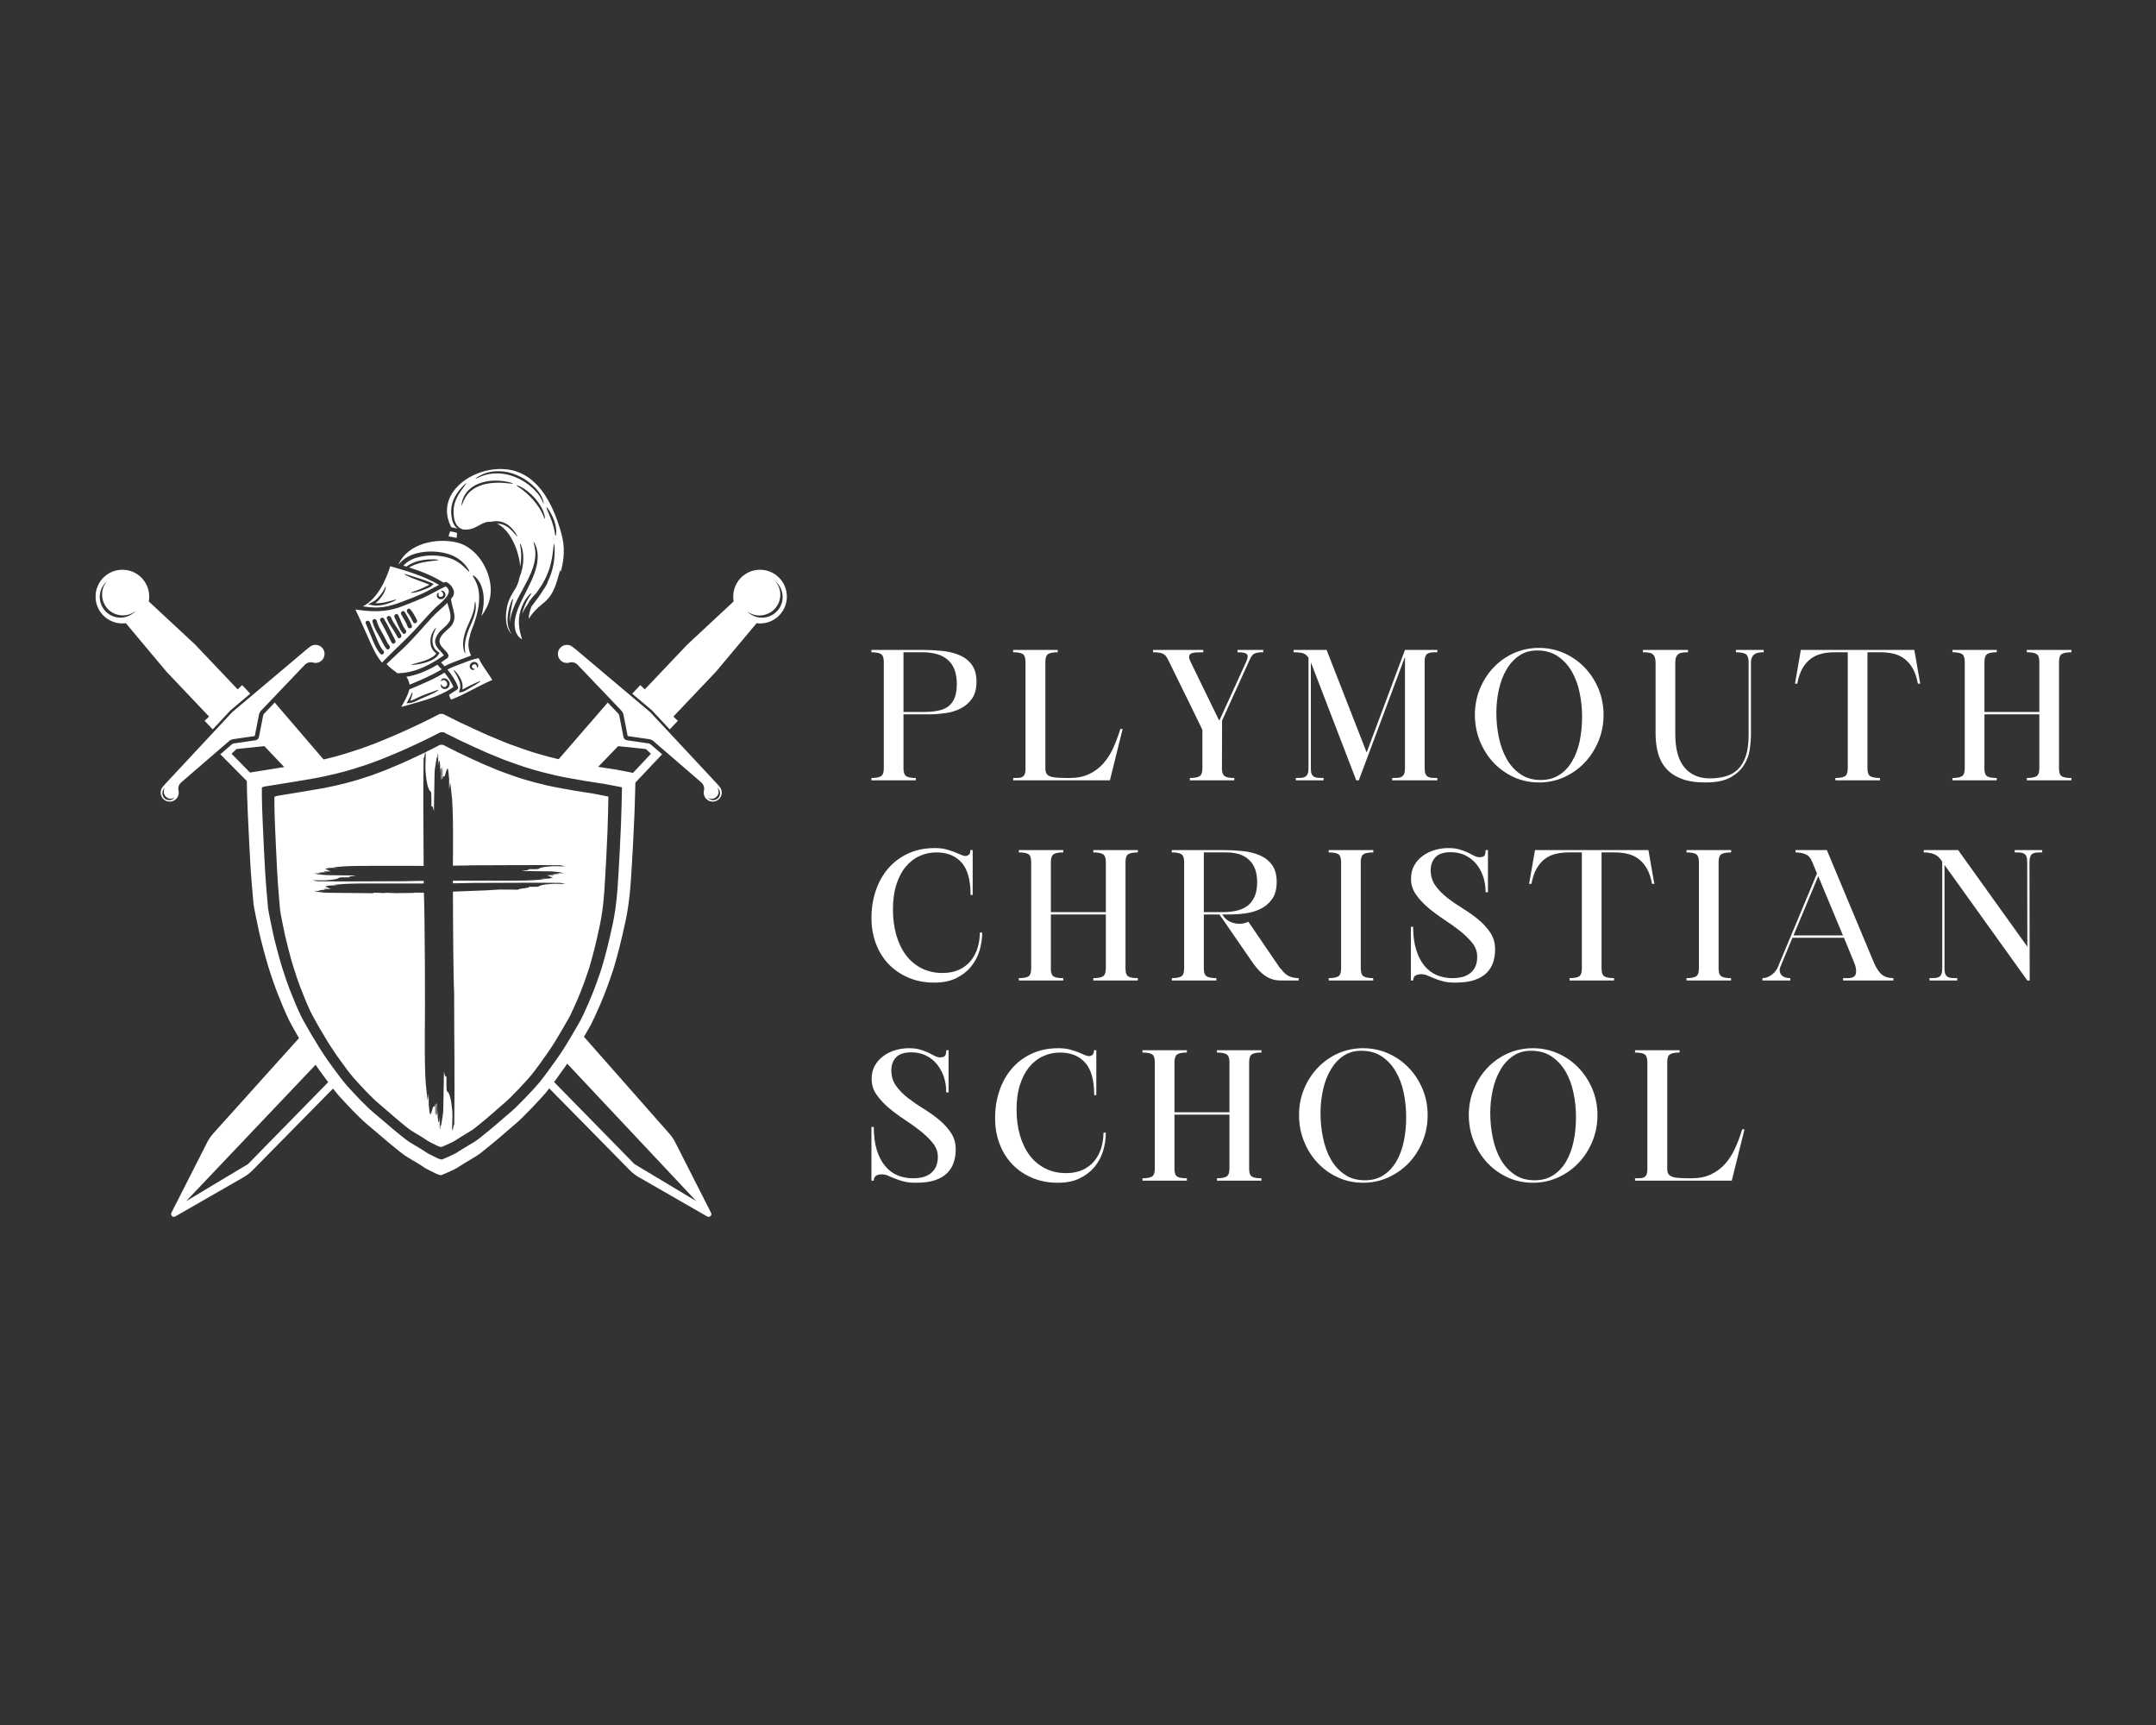 <?xml version="1.0" encoding="UTF-8" standalone="no"?>
<svg xmlns="http://www.w3.org/2000/svg" xmlns:xlink="http://www.w3.org/1999/xlink" xmlns:serif="http://www.serif.com/" width="100%" height="100%" viewBox="0 0 6250 5000" version="1.1" xml:space="preserve" style="fill-rule:evenodd;clip-rule:evenodd;stroke-linejoin:round;stroke-miterlimit:2;">
    <rect x="0" y="0" width="6250" height="5000" fill="#333333" stroke="none"/>
    <g transform="matrix(4.167,0,0,4.167,0,0)">
        <g transform="matrix(4.787,0,0,4.787,-6628.9,-932.419)">
            <g transform="matrix(1,0,0,1,-416.143,-1399.99)">
                <g transform="matrix(1,0,0,1,-0.746,0)">
                    <path d="M1928.3,1689.21L1935.69,1689.21C1936.66,1689.21 1937.61,1689.26 1938.55,1689.35C1939.48,1689.44 1940.33,1689.65 1941.07,1689.96C1941.82,1690.27 1942.42,1690.74 1942.88,1691.35C1943.34,1691.97 1943.57,1692.8 1943.57,1693.84C1943.57,1694.86 1943.35,1695.68 1942.92,1696.29C1942.48,1696.91 1941.93,1697.38 1941.27,1697.72C1940.6,1698.06 1939.86,1698.29 1939.06,1698.4C1938.25,1698.51 1937.47,1698.57 1936.7,1698.57L1932.96,1698.57L1932.96,1706.42C1932.96,1707.03 1933.11,1707.41 1933.4,1707.58C1933.69,1707.74 1934.14,1707.82 1934.75,1707.82L1934.75,1708.16L1928.3,1708.16L1928.3,1707.82C1928.91,1707.82 1929.36,1707.74 1929.66,1707.58C1929.95,1707.41 1930.1,1707.03 1930.1,1706.42L1930.1,1690.95C1930.1,1690.34 1929.95,1689.96 1929.66,1689.79C1929.36,1689.63 1928.91,1689.55 1928.3,1689.55L1928.3,1689.21ZM1932.96,1689.55L1932.96,1698.23L1935.74,1698.23C1936.59,1698.23 1937.33,1698.17 1937.95,1698.05C1938.57,1697.93 1939.09,1697.71 1939.5,1697.4C1939.9,1697.09 1940.21,1696.66 1940.41,1696.14C1940.61,1695.61 1940.71,1694.94 1940.71,1694.15C1940.71,1691.08 1939.03,1689.55 1935.69,1689.55L1932.96,1689.55Z" style="fill:white;fill-rule:nonzero;"></path>
                    <path d="M1948.9,1689.21L1955.37,1689.21L1955.37,1689.55C1954.75,1689.55 1954.29,1689.63 1954.01,1689.79C1953.72,1689.96 1953.58,1690.34 1953.58,1690.95L1953.58,1706.44C1953.58,1706.76 1953.63,1707 1953.75,1707.19C1953.86,1707.37 1954.05,1707.51 1954.32,1707.6C1954.59,1707.7 1954.94,1707.76 1955.4,1707.78C1955.85,1707.81 1956.4,1707.82 1957.06,1707.82C1958.17,1707.82 1959.12,1707.64 1959.92,1707.26C1960.72,1706.89 1961.4,1706.38 1961.97,1705.74C1962.55,1705.1 1963.03,1704.35 1963.43,1703.48C1963.83,1702.61 1964.17,1701.69 1964.47,1700.7L1964.81,1700.7L1962.96,1708.16L1948.9,1708.16L1948.9,1707.82C1949.19,1707.82 1949.44,1707.82 1949.65,1707.81C1949.86,1707.8 1950.04,1707.76 1950.18,1707.69C1950.33,1707.62 1950.45,1707.51 1950.53,1707.36C1950.62,1707.2 1950.67,1706.98 1950.69,1706.7L1950.69,1690.95C1950.69,1690.34 1950.55,1689.96 1950.26,1689.79C1949.98,1689.63 1949.52,1689.55 1948.9,1689.55L1948.9,1689.21Z" style="fill:white;fill-rule:nonzero;"></path>
                    <path d="M1976.53,1689.21L1976.53,1689.55C1976.1,1689.55 1975.73,1689.56 1975.42,1689.58C1975.1,1689.61 1974.87,1689.67 1974.71,1689.77C1974.56,1689.86 1974.48,1690 1974.47,1690.19C1974.46,1690.39 1974.53,1690.64 1974.69,1690.95L1978.8,1699.4L1978.9,1699.4L1982.77,1690.92C1983.02,1690.37 1983.04,1690 1982.85,1689.82C1982.66,1689.64 1982.21,1689.55 1981.5,1689.55L1981.5,1689.21L1985.24,1689.21L1985.24,1689.55C1984.91,1689.55 1984.65,1689.56 1984.44,1689.6C1984.23,1689.63 1984.06,1689.69 1983.92,1689.77C1983.78,1689.84 1983.66,1689.96 1983.57,1690.1C1983.47,1690.25 1983.37,1690.43 1983.27,1690.64L1979.26,1699.48L1979.24,1706.58C1979.27,1707.11 1979.43,1707.45 1979.72,1707.6C1980.01,1707.75 1980.44,1707.82 1981.03,1707.82L1981.03,1708.16L1974.58,1708.16L1974.58,1707.82C1975.21,1707.82 1975.67,1707.74 1975.96,1707.58C1976.26,1707.41 1976.4,1707.03 1976.4,1706.42L1976.4,1700.83C1976.34,1700.69 1976.2,1700.41 1976,1700C1975.8,1699.58 1975.56,1699.08 1975.27,1698.5C1974.99,1697.92 1974.67,1697.28 1974.34,1696.59C1974,1695.9 1973.66,1695.2 1973.31,1694.5C1972.96,1693.8 1972.63,1693.12 1972.31,1692.46C1971.99,1691.8 1971.71,1691.22 1971.46,1690.72C1971.36,1690.51 1971.25,1690.33 1971.14,1690.17C1971.03,1690.01 1970.89,1689.89 1970.74,1689.81C1970.58,1689.72 1970.38,1689.65 1970.14,1689.61C1969.89,1689.57 1969.59,1689.55 1969.23,1689.55L1969.23,1689.21L1976.53,1689.21Z" style="fill:white;fill-rule:nonzero;"></path>
                    <path d="M1989.66,1689.21L1994.45,1689.21L2000.27,1704.11L2005.84,1689.21L2010.54,1689.21L2010.54,1689.55C2010.23,1689.55 2009.96,1689.55 2009.74,1689.57C2009.51,1689.59 2009.32,1689.64 2009.16,1689.73C2009.01,1689.81 2008.89,1689.95 2008.81,1690.13C2008.74,1690.31 2008.7,1690.56 2008.7,1690.87L2008.7,1706.39C2008.7,1706.74 2008.74,1707.01 2008.81,1707.2C2008.89,1707.39 2009,1707.53 2009.15,1707.63C2009.3,1707.72 2009.49,1707.78 2009.72,1707.8C2009.96,1707.81 2010.23,1707.82 2010.54,1707.82L2010.54,1708.16L2003.99,1708.16L2003.99,1707.82C2004.3,1707.82 2004.58,1707.81 2004.81,1707.8C2005.04,1707.78 2005.23,1707.72 2005.38,1707.63C2005.53,1707.53 2005.64,1707.39 2005.72,1707.2C2005.8,1707.01 2005.84,1706.74 2005.84,1706.39L2005.84,1690.22L1999.13,1708.16L1998.76,1708.16L1992.24,1691.21C1992.22,1691.17 1992.21,1691.14 1992.2,1691.12C1992.19,1691.09 1992.18,1691.06 1992.16,1691.03L1992.16,1706.47C1992.16,1706.8 1992.2,1707.06 1992.28,1707.24C1992.36,1707.42 1992.47,1707.55 1992.63,1707.64C1992.78,1707.73 1992.98,1707.78 1993.2,1707.8C1993.42,1707.81 1993.69,1707.82 1994.01,1707.82L1994.01,1708.16L1989.98,1708.16L1989.98,1707.82C1990.29,1707.82 1990.56,1707.81 1990.8,1707.8C1991.03,1707.78 1991.22,1707.72 1991.37,1707.63C1991.51,1707.53 1991.63,1707.39 1991.71,1707.2C1991.78,1707.01 1991.82,1706.74 1991.82,1706.39L1991.82,1690.35C1991.6,1690 1991.32,1689.78 1991,1689.69C1990.68,1689.59 1990.24,1689.55 1989.66,1689.55L1989.66,1689.21Z" style="fill:white;fill-rule:nonzero;"></path>
                    <path d="M2016,1698.64C2016,1697.29 2016.25,1696.03 2016.73,1694.85C2017.22,1693.67 2017.88,1692.64 2018.72,1691.76C2019.56,1690.87 2020.55,1690.18 2021.68,1689.67C2022.82,1689.17 2024.03,1688.92 2025.31,1688.92C2026.59,1688.92 2027.81,1689.17 2028.95,1689.67C2030.09,1690.18 2031.09,1690.87 2031.94,1691.76C2032.79,1692.64 2033.46,1693.67 2033.96,1694.85C2034.45,1696.03 2034.7,1697.29 2034.7,1698.64C2034.7,1700 2034.45,1701.27 2033.96,1702.47C2033.46,1703.66 2032.79,1704.71 2031.94,1705.6C2031.09,1706.49 2030.09,1707.19 2028.95,1707.71C2027.81,1708.22 2026.59,1708.47 2025.31,1708.47C2024.03,1708.47 2022.82,1708.22 2021.68,1707.71C2020.55,1707.19 2019.56,1706.49 2018.72,1705.6C2017.88,1704.71 2017.22,1703.66 2016.73,1702.47C2016.25,1701.27 2016,1700 2016,1698.64ZM2025.05,1689.29C2024.06,1689.29 2023.2,1689.53 2022.46,1690.03C2021.73,1690.52 2021.11,1691.18 2020.62,1692.02C2020.12,1692.85 2019.75,1693.81 2019.5,1694.91C2019.25,1696.02 2019.12,1697.16 2019.12,1698.36C2019.12,1699.61 2019.25,1700.82 2019.5,1702C2019.75,1703.18 2020.14,1704.22 2020.66,1705.12C2021.18,1706.02 2021.84,1706.74 2022.66,1707.29C2023.47,1707.84 2024.44,1708.11 2025.57,1708.11C2026.61,1708.11 2027.51,1707.87 2028.26,1707.38C2029.02,1706.9 2029.64,1706.23 2030.13,1705.39C2030.63,1704.55 2030.99,1703.58 2031.23,1702.47C2031.46,1701.36 2031.58,1700.18 2031.58,1698.93C2031.58,1697.72 2031.46,1696.54 2031.21,1695.38C2030.97,1694.23 2030.58,1693.2 2030.06,1692.3C2029.53,1691.4 2028.85,1690.67 2028.03,1690.12C2027.2,1689.56 2026.21,1689.29 2025.05,1689.29Z" style="fill:white;fill-rule:nonzero;"></path>
                    <path d="M2040.42,1689.21L2046.97,1689.21L2046.97,1689.55C2046.66,1689.55 2046.38,1689.56 2046.15,1689.6C2045.91,1689.63 2045.72,1689.7 2045.58,1689.81C2045.43,1689.91 2045.32,1690.07 2045.24,1690.27C2045.16,1690.48 2045.12,1690.76 2045.12,1691.11L2045.12,1701.4C2045.12,1703.59 2045.56,1705.21 2046.45,1706.28C2047.33,1707.34 2048.56,1707.88 2050.14,1707.88C2050.97,1707.88 2051.73,1707.78 2052.41,1707.59C2053.1,1707.4 2053.69,1707.07 2054.2,1706.59C2054.7,1706.11 2055.09,1705.47 2055.37,1704.65C2055.64,1703.84 2055.78,1702.81 2055.78,1701.58L2055.78,1690.85C2055.75,1690.27 2055.58,1689.91 2055.28,1689.77C2054.97,1689.62 2054.53,1689.55 2053.94,1689.55L2053.94,1689.21L2057.97,1689.21L2057.97,1689.55C2057.72,1689.55 2057.49,1689.56 2057.26,1689.6C2057.04,1689.63 2056.84,1689.7 2056.68,1689.81C2056.51,1689.91 2056.38,1690.07 2056.28,1690.27C2056.17,1690.48 2056.12,1690.76 2056.12,1691.11L2056.12,1701.58C2056.12,1702.21 2056.06,1702.92 2055.94,1703.72C2055.82,1704.51 2055.53,1705.26 2055.09,1705.96C2054.65,1706.67 2053.99,1707.26 2053.12,1707.75C2052.24,1708.23 2051.04,1708.47 2049.52,1708.47C2048.13,1708.47 2046.97,1708.3 2046.05,1707.94C2045.12,1707.59 2044.37,1707.09 2043.81,1706.46C2043.25,1705.83 2042.85,1705.08 2042.61,1704.21C2042.38,1703.34 2042.26,1702.41 2042.26,1701.4L2042.26,1691.11C2042.26,1690.76 2042.22,1690.48 2042.14,1690.27C2042.07,1690.07 2041.95,1689.91 2041.81,1689.81C2041.66,1689.7 2041.47,1689.63 2041.24,1689.6C2041,1689.56 2040.73,1689.55 2040.42,1689.55L2040.42,1689.21Z" style="fill:white;fill-rule:nonzero;"></path>
                    <path d="M2062.52,1694.12L2063.37,1689.21L2079.86,1689.21L2080.72,1694.12L2080.38,1694.12C2080.22,1693.25 2079.98,1692.53 2079.65,1691.94C2079.32,1691.35 2078.92,1690.88 2078.45,1690.52C2077.99,1690.16 2077.46,1689.91 2076.87,1689.77C2076.28,1689.62 2075.63,1689.55 2074.92,1689.55L2073.05,1689.55L2073.05,1706.42C2073.05,1707.03 2073.19,1707.41 2073.49,1707.58C2073.78,1707.74 2074.24,1707.82 2074.87,1707.82L2074.87,1708.16L2068.39,1708.16L2068.39,1707.82C2069.02,1707.82 2069.47,1707.74 2069.76,1707.58C2070.04,1707.41 2070.19,1707.03 2070.19,1706.42L2070.19,1689.55L2068.29,1689.55C2067.6,1689.55 2066.95,1689.62 2066.36,1689.77C2065.78,1689.91 2065.25,1690.16 2064.78,1690.52C2064.31,1690.88 2063.91,1691.35 2063.58,1691.94C2063.25,1692.53 2063.01,1693.25 2062.85,1694.12L2062.52,1694.12Z" style="fill:white;fill-rule:nonzero;"></path>
                    <path d="M2085.4,1707.82C2086.02,1707.82 2086.47,1707.74 2086.76,1707.58C2087.05,1707.41 2087.19,1707.03 2087.19,1706.42L2087.19,1690.95C2087.19,1690.34 2087.05,1689.96 2086.76,1689.79C2086.47,1689.63 2086.02,1689.55 2085.4,1689.55L2085.4,1689.21L2091.84,1689.21L2091.84,1689.55C2091.24,1689.55 2090.79,1689.62 2090.51,1689.78C2090.22,1689.93 2090.07,1690.3 2090.05,1690.87L2090.05,1698.23L2098.03,1698.23L2098.03,1690.95C2098.03,1690.34 2097.89,1689.96 2097.59,1689.79C2097.3,1689.63 2096.84,1689.55 2096.21,1689.55L2096.21,1689.21L2102.69,1689.21L2102.69,1689.55C2102.06,1689.55 2101.61,1689.63 2101.32,1689.79C2101.03,1689.96 2100.89,1690.34 2100.89,1690.95L2100.89,1706.47C2100.89,1707.06 2101.03,1707.43 2101.32,1707.59C2101.61,1707.75 2102.06,1707.82 2102.69,1707.82L2102.69,1708.16L2096.21,1708.16L2096.21,1707.82C2096.84,1707.82 2097.3,1707.74 2097.59,1707.58C2097.89,1707.41 2098.03,1707.03 2098.03,1706.42L2098.03,1698.57L2090.05,1698.57L2090.05,1706.68C2090.09,1707.18 2090.25,1707.5 2090.54,1707.63C2090.84,1707.76 2091.27,1707.82 2091.84,1707.82L2091.84,1708.16L2085.4,1708.16L2085.4,1707.82Z" style="fill:white;fill-rule:nonzero;"></path>
                </g>
                <g transform="matrix(1,0,0,1,0.746,1.375)">
                    <g transform="matrix(1,0,0,1,-191.994,27.709)">
                        <path d="M2127.91,1708.47C2126.57,1708.47 2125.35,1708.24 2124.23,1707.77C2123.11,1707.3 2122.15,1706.65 2121.34,1705.82C2120.53,1704.99 2119.91,1704 2119.47,1702.84C2119.03,1701.69 2118.81,1700.44 2118.81,1699.09C2118.81,1697.68 2119.01,1696.36 2119.43,1695.12C2119.85,1693.88 2120.45,1692.8 2121.24,1691.88C2122.03,1690.97 2122.99,1690.24 2124.14,1689.71C2125.28,1689.18 2126.57,1688.92 2128.01,1688.92C2128.63,1688.92 2129.18,1688.98 2129.64,1689.1C2130.09,1689.22 2130.5,1689.35 2130.86,1689.49C2131.21,1689.63 2131.52,1689.76 2131.78,1689.88C2132.04,1690 2132.27,1690.07 2132.48,1690.07C2132.64,1690.07 2132.79,1690.01 2132.95,1689.9C2133.11,1689.78 2133.18,1689.55 2133.18,1689.21L2133.52,1689.21L2133.52,1695.73L2133.21,1695.73C2133.21,1693.55 2132.77,1691.97 2131.88,1691C2131,1690.03 2129.79,1689.55 2128.24,1689.55C2127.38,1689.55 2126.56,1689.72 2125.79,1690.08C2125.02,1690.43 2124.34,1690.96 2123.77,1691.65C2123.2,1692.34 2122.75,1693.21 2122.42,1694.25C2122.09,1695.29 2121.93,1696.49 2121.93,1697.84C2121.93,1699.19 2122.09,1700.43 2122.42,1701.57C2122.75,1702.7 2123.22,1703.68 2123.84,1704.5C2124.45,1705.31 2125.21,1705.94 2126.1,1706.39C2126.99,1706.84 2128,1707.07 2129.13,1707.07C2130.06,1707.07 2130.87,1706.91 2131.56,1706.59C2132.24,1706.27 2132.81,1705.83 2133.25,1705.29C2133.69,1704.74 2134.02,1704.11 2134.24,1703.4C2134.45,1702.69 2134.56,1701.96 2134.56,1701.19L2134.9,1701.19C2134.9,1702.09 2134.77,1702.98 2134.5,1703.86C2134.23,1704.73 2133.81,1705.51 2133.24,1706.2C2132.66,1706.88 2131.94,1707.43 2131.07,1707.85C2130.19,1708.27 2129.14,1708.47 2127.91,1708.47Z" style="fill:white;fill-rule:nonzero;"></path>
                    </g>
                    <g transform="matrix(1,0,0,1,-191.994,27.709)">
                        <path d="M2140.23,1707.82C2140.85,1707.82 2141.31,1707.74 2141.6,1707.58C2141.88,1707.41 2142.02,1707.03 2142.02,1706.42L2142.02,1690.95C2142.02,1690.34 2141.88,1689.96 2141.6,1689.79C2141.31,1689.63 2140.85,1689.55 2140.23,1689.55L2140.23,1689.21L2146.68,1689.21L2146.68,1689.55C2146.07,1689.55 2145.62,1689.62 2145.34,1689.78C2145.05,1689.93 2144.9,1690.3 2144.88,1690.87L2144.88,1698.23L2152.87,1698.23L2152.87,1690.95C2152.87,1690.34 2152.72,1689.96 2152.42,1689.79C2152.13,1689.63 2151.67,1689.55 2151.05,1689.55L2151.05,1689.21L2157.52,1689.21L2157.52,1689.55C2156.9,1689.55 2156.44,1689.63 2156.16,1689.79C2155.87,1689.96 2155.73,1690.34 2155.73,1690.95L2155.73,1706.47C2155.73,1707.06 2155.87,1707.43 2156.16,1707.59C2156.44,1707.75 2156.9,1707.82 2157.52,1707.82L2157.52,1708.16L2151.05,1708.16L2151.05,1707.82C2151.67,1707.82 2152.13,1707.74 2152.42,1707.58C2152.72,1707.41 2152.87,1707.03 2152.87,1706.42L2152.87,1698.57L2144.88,1698.57L2144.88,1706.68C2144.92,1707.18 2145.08,1707.5 2145.38,1707.63C2145.67,1707.76 2146.11,1707.82 2146.68,1707.82L2146.68,1708.16L2140.23,1708.16L2140.23,1707.82Z" style="fill:white;fill-rule:nonzero;"></path>
                    </g>
                    <g transform="matrix(1,0,0,1,-191.994,27.709)">
                        <path d="M2162.46,1707.82C2163.07,1707.82 2163.52,1707.74 2163.81,1707.58C2164.11,1707.41 2164.25,1707.03 2164.25,1706.42L2164.25,1690.95C2164.25,1690.34 2164.11,1689.96 2163.81,1689.79C2163.52,1689.63 2163.07,1689.55 2162.46,1689.55L2162.46,1689.21L2169.84,1689.21C2170.82,1689.21 2171.77,1689.26 2172.7,1689.35C2173.64,1689.44 2174.48,1689.65 2175.21,1689.96C2175.95,1690.27 2176.55,1690.74 2177.01,1691.35C2177.47,1691.97 2177.7,1692.8 2177.7,1693.84C2177.7,1694.86 2177.48,1695.68 2177.06,1696.29C2176.63,1696.91 2176.09,1697.38 2175.42,1697.72C2174.75,1698.06 2174.02,1698.29 2173.21,1698.4C2172.41,1698.51 2171.62,1698.57 2170.86,1698.57L2169.77,1698.57C2170.1,1699.07 2170.48,1699.42 2170.92,1699.62C2171.37,1699.82 2171.81,1699.92 2172.26,1699.92C2172.73,1699.92 2173.17,1699.82 2173.59,1699.63L2178.22,1706.42L2178.27,1706.42C2178.67,1706.97 2179.08,1707.35 2179.5,1707.54C2179.93,1707.73 2180.39,1707.82 2180.89,1707.82L2180.89,1708.16L2178.27,1708.16C2177.73,1708.16 2177.25,1708.07 2176.82,1707.9C2176.4,1707.73 2176.01,1707.5 2175.67,1707.21C2175.32,1706.93 2175.01,1706.61 2174.72,1706.25C2174.43,1705.89 2174.17,1705.54 2173.93,1705.17L2169.38,1698.57L2167.11,1698.57L2167.11,1706.42C2167.11,1707.03 2167.26,1707.41 2167.56,1707.58C2167.85,1707.74 2168.31,1707.82 2168.93,1707.82L2168.93,1708.16L2162.46,1708.16L2162.46,1707.82ZM2169.87,1698.23C2170.56,1698.23 2171.21,1698.16 2171.82,1698.03C2172.43,1697.9 2172.95,1697.67 2173.41,1697.35C2173.86,1697.02 2174.21,1696.57 2174.47,1696.01C2174.73,1695.44 2174.86,1694.73 2174.86,1693.86C2174.86,1692.46 2174.48,1691.39 2173.7,1690.65C2172.93,1689.91 2171.82,1689.55 2170.36,1689.55L2167.11,1689.55L2167.11,1698.23L2169.87,1698.23Z" style="fill:white;fill-rule:nonzero;"></path>
                    </g>
                    <g transform="matrix(1,0,0,1,-191.994,27.709)">
                        <path d="M2187.06,1706.42L2187.06,1690.95C2187.06,1690.34 2186.91,1689.96 2186.63,1689.79C2186.34,1689.63 2185.89,1689.55 2185.26,1689.55L2185.26,1689.21L2191.74,1689.21L2191.74,1689.55C2191.11,1689.55 2190.65,1689.63 2190.36,1689.79C2190.06,1689.96 2189.92,1690.34 2189.92,1690.95L2189.92,1706.42C2189.92,1707.03 2190.06,1707.41 2190.36,1707.58C2190.65,1707.74 2191.1,1707.82 2191.71,1707.82L2191.74,1708.16L2185.26,1708.16L2185.26,1707.82C2185.89,1707.82 2186.34,1707.74 2186.63,1707.58C2186.91,1707.41 2187.06,1707.03 2187.06,1706.42Z" style="fill:white;fill-rule:nonzero;"></path>
                    </g>
                    <g transform="matrix(1,0,0,1,-191.994,27.709)">
                        <path d="M2197.2,1700.36L2197.53,1700.36C2197.53,1701.66 2197.68,1702.78 2197.98,1703.72C2198.27,1704.65 2198.67,1705.43 2199.18,1706.04C2199.7,1706.66 2200.3,1707.11 2200.99,1707.39C2201.68,1707.68 2202.43,1707.82 2203.23,1707.82C2203.71,1707.82 2204.18,1707.77 2204.62,1707.67C2205.06,1707.56 2205.45,1707.38 2205.78,1707.13C2206.11,1706.88 2206.37,1706.56 2206.56,1706.16C2206.75,1705.76 2206.84,1705.28 2206.84,1704.7C2206.84,1703.98 2206.6,1703.31 2206.13,1702.71C2205.65,1702.12 2205.06,1701.54 2204.35,1700.97C2203.64,1700.41 2202.86,1699.85 2202.03,1699.31C2201.2,1698.76 2200.43,1698.19 2199.72,1697.59C2199.01,1696.99 2198.41,1696.35 2197.94,1695.67C2197.46,1694.98 2197.22,1694.23 2197.22,1693.39C2197.22,1692.63 2197.38,1691.97 2197.7,1691.42C2198.02,1690.86 2198.44,1690.4 2198.96,1690.03C2199.48,1689.65 2200.07,1689.38 2200.71,1689.19C2201.35,1689.01 2201.99,1688.92 2202.63,1688.92C2203.29,1688.92 2203.85,1688.99 2204.31,1689.13C2204.77,1689.27 2205.16,1689.42 2205.5,1689.58C2205.84,1689.75 2206.14,1689.9 2206.4,1690.04C2206.66,1690.18 2206.92,1690.25 2207.18,1690.25C2207.53,1690.25 2207.76,1690.17 2207.88,1690.03C2208,1689.88 2208.06,1689.61 2208.06,1689.21L2208.4,1689.21L2208.4,1695.34L2208.06,1695.34C2208.06,1694.48 2207.93,1693.68 2207.67,1692.96C2207.41,1692.25 2207.06,1691.63 2206.61,1691.12C2206.16,1690.61 2205.62,1690.21 2205.01,1689.93C2204.39,1689.66 2203.72,1689.52 2202.99,1689.52C2201.95,1689.52 2201.21,1689.77 2200.76,1690.26C2200.31,1690.75 2200.08,1691.38 2200.08,1692.14C2200.08,1692.99 2200.31,1693.74 2200.77,1694.38C2201.23,1695.02 2201.81,1695.61 2202.5,1696.15C2203.19,1696.69 2203.95,1697.21 2204.76,1697.71C2205.58,1698.21 2206.33,1698.75 2207.02,1699.32C2207.72,1699.89 2208.29,1700.53 2208.75,1701.22C2209.21,1701.91 2209.44,1702.72 2209.44,1703.64C2209.44,1704.3 2209.35,1704.92 2209.16,1705.51C2208.97,1706.1 2208.65,1706.61 2208.21,1707.06C2207.76,1707.5 2207.17,1707.85 2206.43,1708.1C2205.68,1708.35 2204.76,1708.47 2203.67,1708.47C2202.96,1708.47 2202.36,1708.41 2201.88,1708.28C2201.39,1708.15 2200.97,1708.01 2200.6,1707.86C2200.24,1707.72 2199.91,1707.58 2199.63,1707.45C2199.34,1707.32 2199.04,1707.25 2198.73,1707.25C2197.93,1707.25 2197.53,1707.55 2197.53,1708.16L2197.2,1708.16L2197.2,1700.36Z" style="fill:white;fill-rule:nonzero;"></path>
                    </g>
                    <g transform="matrix(1,0,0,1,-191.994,27.709)">
                        <path d="M2214.38,1694.12L2215.24,1689.21L2231.72,1689.21L2232.58,1694.12L2232.24,1694.12C2232.09,1693.25 2231.85,1692.53 2231.52,1691.94C2231.19,1691.35 2230.79,1690.88 2230.32,1690.52C2229.85,1690.16 2229.32,1689.91 2228.73,1689.77C2228.14,1689.62 2227.49,1689.55 2226.78,1689.55L2224.91,1689.55L2224.91,1706.42C2224.91,1707.03 2225.06,1707.41 2225.35,1707.58C2225.65,1707.74 2226.11,1707.82 2226.73,1707.82L2226.73,1708.16L2220.26,1708.16L2220.26,1707.82C2220.88,1707.82 2221.34,1707.74 2221.62,1707.58C2221.91,1707.41 2222.05,1707.03 2222.05,1706.42L2222.05,1689.55L2220.15,1689.55C2219.46,1689.55 2218.82,1689.62 2218.23,1689.77C2217.64,1689.91 2217.11,1690.16 2216.64,1690.52C2216.18,1690.88 2215.78,1691.35 2215.45,1691.94C2215.12,1692.53 2214.88,1693.25 2214.72,1694.12L2214.38,1694.12Z" style="fill:white;fill-rule:nonzero;"></path>
                    </g>
                    <g transform="matrix(1,0,0,1,-191.994,27.709)">
                        <path d="M2239.06,1706.42L2239.06,1690.95C2239.06,1690.34 2238.91,1689.96 2238.63,1689.79C2238.34,1689.63 2237.89,1689.55 2237.26,1689.55L2237.26,1689.21L2243.74,1689.21L2243.74,1689.55C2243.11,1689.55 2242.65,1689.63 2242.36,1689.79C2242.06,1689.96 2241.92,1690.34 2241.92,1690.95L2241.92,1706.42C2241.92,1707.03 2242.06,1707.41 2242.36,1707.58C2242.65,1707.74 2243.1,1707.82 2243.71,1707.82L2243.74,1708.16L2237.26,1708.16L2237.26,1707.82C2237.89,1707.82 2238.34,1707.74 2238.63,1707.58C2238.91,1707.41 2239.06,1707.03 2239.06,1706.42Z" style="fill:white;fill-rule:nonzero;"></path>
                    </g>
                    <g transform="matrix(1,0,0,1,-191.994,27.709)">
                        <path d="M2248.29,1708.16L2248.29,1707.82C2248.72,1707.82 2249.16,1707.67 2249.6,1707.36C2250.04,1707.04 2250.36,1706.65 2250.55,1706.18L2256.22,1692.61L2255.49,1690.85C2255.28,1690.33 2254.96,1689.98 2254.53,1689.81C2254.09,1689.63 2253.62,1689.55 2253.1,1689.55L2253.1,1689.21L2257.65,1689.21L2264.48,1705.54C2264.85,1706.4 2265.25,1707 2265.68,1707.33C2266.11,1707.66 2266.66,1707.82 2267.32,1707.82L2267.32,1708.16L2260.01,1708.16L2260.01,1707.82L2260.71,1707.82C2261.39,1707.82 2261.78,1707.6 2261.87,1707.16C2261.97,1706.72 2261.88,1706.18 2261.62,1705.56L2260.14,1701.95L2252.65,1701.95L2250.94,1706.08C2250.82,1706.36 2250.77,1706.61 2250.81,1706.82C2250.84,1707.04 2250.93,1707.22 2251.05,1707.37C2251.18,1707.52 2251.36,1707.63 2251.59,1707.71C2251.81,1707.78 2252.07,1707.82 2252.34,1707.82L2252.34,1708.16L2248.29,1708.16ZM2252.81,1701.61L2259.99,1701.61L2256.4,1693L2252.81,1701.61Z" style="fill:white;fill-rule:nonzero;"></path>
                    </g>
                    <g transform="matrix(1,0,0,1,-191.994,27.709)">
                        <path d="M2271.74,1689.21L2276.73,1689.21L2286.79,1703.25L2286.77,1690.95C2286.77,1690.6 2286.73,1690.33 2286.65,1690.14C2286.57,1689.95 2286.46,1689.81 2286.31,1689.73C2286.16,1689.64 2285.98,1689.59 2285.75,1689.57C2285.53,1689.55 2285.26,1689.55 2284.95,1689.55L2284.95,1689.21L2288.95,1689.21L2288.95,1689.55C2288.66,1689.55 2288.39,1689.55 2288.17,1689.57C2287.95,1689.59 2287.75,1689.64 2287.6,1689.71C2287.44,1689.79 2287.33,1689.92 2287.25,1690.09C2287.17,1690.26 2287.12,1690.51 2287.1,1690.82L2287.13,1708.16L2286.79,1708.16L2274.75,1691.37L2274.75,1706.42C2274.75,1706.77 2274.79,1707.03 2274.87,1707.23C2274.95,1707.42 2275.07,1707.55 2275.22,1707.64C2275.38,1707.73 2275.57,1707.78 2275.79,1707.8C2276.02,1707.81 2276.29,1707.82 2276.6,1707.82L2276.6,1708.16L2272.57,1708.16L2272.57,1707.82C2272.88,1707.82 2273.16,1707.81 2273.39,1707.8C2273.62,1707.78 2273.81,1707.73 2273.96,1707.64C2274.11,1707.55 2274.22,1707.42 2274.3,1707.23C2274.38,1707.03 2274.42,1706.77 2274.42,1706.42L2274.42,1690.9C2274.1,1690.38 2273.73,1690.02 2273.28,1689.83C2272.84,1689.64 2272.33,1689.55 2271.74,1689.55L2271.74,1689.21Z" style="fill:white;fill-rule:nonzero;"></path>
                    </g>
                </g>
                <g transform="matrix(1,0,0,1,-377.382,58.167)">
                    <path d="M2304.94,1700.36L2305.28,1700.36C2305.28,1701.66 2305.43,1702.78 2305.72,1703.72C2306.01,1704.65 2306.42,1705.43 2306.93,1706.04C2307.44,1706.66 2308.04,1707.11 2308.74,1707.39C2309.43,1707.68 2310.18,1707.82 2310.97,1707.82C2311.46,1707.82 2311.92,1707.77 2312.36,1707.67C2312.8,1707.56 2313.19,1707.38 2313.52,1707.13C2313.85,1706.88 2314.11,1706.56 2314.3,1706.16C2314.49,1705.76 2314.59,1705.28 2314.59,1704.7C2314.59,1703.98 2314.35,1703.31 2313.87,1702.71C2313.39,1702.12 2312.8,1701.54 2312.09,1700.97C2311.38,1700.41 2310.61,1699.85 2309.78,1699.31C2308.94,1698.76 2308.17,1698.19 2307.46,1697.59C2306.75,1696.99 2306.16,1696.35 2305.68,1695.67C2305.2,1694.98 2304.97,1694.23 2304.97,1693.39C2304.97,1692.63 2305.13,1691.97 2305.45,1691.42C2305.77,1690.86 2306.19,1690.4 2306.71,1690.03C2307.23,1689.65 2307.81,1689.38 2308.45,1689.19C2309.09,1689.01 2309.73,1688.92 2310.37,1688.92C2311.03,1688.92 2311.59,1688.99 2312.05,1689.13C2312.51,1689.27 2312.91,1689.42 2313.25,1689.58C2313.59,1689.75 2313.88,1689.9 2314.14,1690.04C2314.4,1690.18 2314.66,1690.25 2314.92,1690.25C2315.27,1690.25 2315.51,1690.17 2315.63,1690.03C2315.75,1689.88 2315.81,1689.61 2315.81,1689.21L2316.15,1689.21L2316.15,1695.34L2315.81,1695.34C2315.81,1694.48 2315.68,1693.68 2315.42,1692.96C2315.16,1692.25 2314.8,1691.63 2314.35,1691.12C2313.9,1690.61 2313.37,1690.21 2312.75,1689.93C2312.14,1689.66 2311.47,1689.52 2310.74,1689.52C2309.7,1689.52 2308.95,1689.77 2308.5,1690.26C2308.05,1690.75 2307.83,1691.38 2307.83,1692.14C2307.83,1692.99 2308.06,1693.74 2308.51,1694.38C2308.97,1695.02 2309.55,1695.61 2310.24,1696.15C2310.94,1696.69 2311.69,1697.21 2312.51,1697.71C2313.32,1698.21 2314.08,1698.75 2314.77,1699.32C2315.46,1699.89 2316.04,1700.53 2316.5,1701.22C2316.96,1701.91 2317.19,1702.72 2317.19,1703.64C2317.19,1704.3 2317.09,1704.92 2316.9,1705.51C2316.71,1706.1 2316.39,1706.61 2315.95,1707.06C2315.51,1707.5 2314.92,1707.85 2314.17,1708.1C2313.43,1708.35 2312.51,1708.47 2311.41,1708.47C2310.7,1708.47 2310.11,1708.41 2309.62,1708.28C2309.14,1708.15 2308.71,1708.01 2308.35,1707.86C2307.98,1707.72 2307.66,1707.58 2307.37,1707.45C2307.09,1707.32 2306.79,1707.25 2306.47,1707.25C2305.68,1707.25 2305.28,1707.55 2305.28,1708.16L2304.94,1708.16L2304.94,1700.36Z" style="fill:white;fill-rule:nonzero;"></path>
                    <path d="M2332.01,1708.47C2330.67,1708.47 2329.45,1708.24 2328.33,1707.77C2327.21,1707.3 2326.25,1706.65 2325.44,1705.82C2324.64,1704.99 2324.01,1704 2323.57,1702.84C2323.13,1701.69 2322.91,1700.44 2322.91,1699.09C2322.91,1697.68 2323.11,1696.36 2323.53,1695.12C2323.95,1693.88 2324.55,1692.8 2325.34,1691.88C2326.13,1690.97 2327.09,1690.24 2328.24,1689.71C2329.38,1689.18 2330.67,1688.92 2332.11,1688.92C2332.73,1688.92 2333.28,1688.98 2333.74,1689.1C2334.2,1689.22 2334.6,1689.35 2334.96,1689.49C2335.31,1689.63 2335.62,1689.76 2335.88,1689.88C2336.14,1690 2336.37,1690.07 2336.58,1690.07C2336.74,1690.07 2336.89,1690.01 2337.05,1689.9C2337.21,1689.78 2337.28,1689.55 2337.28,1689.21L2337.62,1689.21L2337.62,1695.73L2337.31,1695.73C2337.31,1693.55 2336.87,1691.97 2335.98,1691C2335.1,1690.03 2333.89,1689.55 2332.34,1689.55C2331.48,1689.55 2330.66,1689.72 2329.89,1690.08C2329.12,1690.43 2328.44,1690.96 2327.87,1691.65C2327.3,1692.34 2326.85,1693.21 2326.52,1694.25C2326.19,1695.29 2326.03,1696.49 2326.03,1697.84C2326.03,1699.19 2326.19,1700.43 2326.52,1701.57C2326.85,1702.7 2327.32,1703.68 2327.94,1704.5C2328.55,1705.31 2329.31,1705.94 2330.2,1706.39C2331.09,1706.84 2332.1,1707.07 2333.23,1707.07C2334.16,1707.07 2334.97,1706.91 2335.66,1706.59C2336.34,1706.27 2336.91,1705.83 2337.35,1705.29C2337.79,1704.74 2338.12,1704.11 2338.34,1703.4C2338.55,1702.69 2338.66,1701.96 2338.66,1701.19L2339,1701.19C2339,1702.09 2338.87,1702.98 2338.6,1703.86C2338.33,1704.73 2337.91,1705.51 2337.34,1706.2C2336.76,1706.88 2336.04,1707.43 2335.16,1707.85C2334.29,1708.27 2333.24,1708.47 2332.01,1708.47Z" style="fill:white;fill-rule:nonzero;"></path>
                    <path d="M2344.33,1707.82C2344.95,1707.82 2345.41,1707.74 2345.7,1707.58C2345.98,1707.41 2346.12,1707.03 2346.12,1706.42L2346.12,1690.95C2346.12,1690.34 2345.98,1689.96 2345.7,1689.79C2345.41,1689.63 2344.95,1689.55 2344.33,1689.55L2344.33,1689.21L2350.78,1689.21L2350.78,1689.55C2350.17,1689.55 2349.72,1689.62 2349.44,1689.78C2349.15,1689.93 2349,1690.3 2348.98,1690.87L2348.98,1698.23L2356.97,1698.23L2356.97,1690.95C2356.97,1690.34 2356.82,1689.96 2356.52,1689.79C2356.23,1689.63 2355.77,1689.55 2355.15,1689.55L2355.15,1689.21L2361.62,1689.21L2361.62,1689.55C2361,1689.55 2360.54,1689.63 2360.26,1689.79C2359.97,1689.96 2359.83,1690.34 2359.83,1690.95L2359.83,1706.47C2359.83,1707.06 2359.97,1707.43 2360.26,1707.59C2360.54,1707.75 2361,1707.82 2361.62,1707.82L2361.62,1708.16L2355.15,1708.16L2355.15,1707.82C2355.77,1707.82 2356.23,1707.74 2356.52,1707.58C2356.82,1707.41 2356.97,1707.03 2356.97,1706.42L2356.97,1698.57L2348.98,1698.57L2348.98,1706.68C2349.02,1707.18 2349.18,1707.5 2349.48,1707.63C2349.77,1707.76 2350.21,1707.82 2350.78,1707.82L2350.78,1708.16L2344.33,1708.16L2344.33,1707.82Z" style="fill:white;fill-rule:nonzero;"></path>
                    <path d="M2367.08,1698.64C2367.08,1697.29 2367.32,1696.03 2367.81,1694.85C2368.29,1693.67 2368.96,1692.64 2369.8,1691.76C2370.64,1690.87 2371.63,1690.18 2372.76,1689.67C2373.9,1689.17 2375.11,1688.92 2376.39,1688.92C2377.67,1688.92 2378.88,1689.17 2380.03,1689.67C2381.17,1690.18 2382.17,1690.87 2383.02,1691.76C2383.87,1692.64 2384.54,1693.67 2385.03,1694.85C2385.53,1696.03 2385.77,1697.29 2385.77,1698.64C2385.77,1700 2385.53,1701.27 2385.03,1702.47C2384.54,1703.66 2383.87,1704.71 2383.02,1705.6C2382.17,1706.49 2381.17,1707.19 2380.03,1707.71C2378.88,1708.22 2377.67,1708.47 2376.39,1708.47C2375.11,1708.47 2373.9,1708.22 2372.76,1707.71C2371.63,1707.19 2370.64,1706.49 2369.8,1705.6C2368.96,1704.71 2368.29,1703.66 2367.81,1702.47C2367.32,1701.27 2367.08,1700 2367.08,1698.64ZM2376.13,1689.29C2375.14,1689.29 2374.28,1689.53 2373.54,1690.03C2372.8,1690.52 2372.19,1691.18 2371.7,1692.02C2371.2,1692.85 2370.83,1693.81 2370.58,1694.91C2370.33,1696.02 2370.2,1697.16 2370.2,1698.36C2370.2,1699.61 2370.33,1700.82 2370.58,1702C2370.83,1703.18 2371.21,1704.22 2371.73,1705.12C2372.25,1706.02 2372.92,1706.74 2373.74,1707.29C2374.55,1707.84 2375.52,1708.11 2376.65,1708.11C2377.69,1708.11 2378.59,1707.87 2379.34,1707.38C2380.09,1706.9 2380.72,1706.23 2381.21,1705.39C2381.7,1704.55 2382.07,1703.58 2382.3,1702.47C2382.54,1701.36 2382.65,1700.18 2382.65,1698.93C2382.65,1697.72 2382.53,1696.54 2382.29,1695.38C2382.05,1694.23 2381.66,1693.2 2381.13,1692.3C2380.61,1691.4 2379.93,1690.67 2379.11,1690.12C2378.28,1689.56 2377.29,1689.29 2376.13,1689.29Z" style="fill:white;fill-rule:nonzero;"></path>
                    <path d="M2391.75,1698.64C2391.75,1697.29 2392,1696.03 2392.48,1694.85C2392.97,1693.67 2393.63,1692.64 2394.47,1691.76C2395.31,1690.87 2396.3,1690.18 2397.43,1689.67C2398.57,1689.17 2399.78,1688.92 2401.06,1688.92C2402.35,1688.92 2403.56,1689.17 2404.7,1689.67C2405.85,1690.18 2406.84,1690.87 2407.69,1691.76C2408.54,1692.64 2409.21,1693.67 2409.71,1694.85C2410.2,1696.03 2410.45,1697.29 2410.45,1698.64C2410.45,1700 2410.2,1701.27 2409.71,1702.47C2409.21,1703.66 2408.54,1704.71 2407.69,1705.6C2406.84,1706.49 2405.85,1707.19 2404.7,1707.71C2403.56,1708.22 2402.35,1708.47 2401.06,1708.47C2399.78,1708.47 2398.57,1708.22 2397.43,1707.71C2396.3,1707.19 2395.31,1706.49 2394.47,1705.6C2393.63,1704.71 2392.97,1703.66 2392.48,1702.47C2392,1701.27 2391.75,1700 2391.75,1698.64ZM2400.8,1689.29C2399.81,1689.29 2398.95,1689.53 2398.22,1690.03C2397.48,1690.52 2396.86,1691.18 2396.37,1692.02C2395.88,1692.85 2395.5,1693.81 2395.25,1694.91C2395,1696.02 2394.87,1697.16 2394.87,1698.36C2394.87,1699.61 2395,1700.82 2395.25,1702C2395.5,1703.18 2395.89,1704.22 2396.41,1705.12C2396.93,1706.02 2397.6,1706.74 2398.41,1707.29C2399.22,1707.84 2400.2,1708.11 2401.32,1708.11C2402.36,1708.11 2403.26,1707.87 2404.01,1707.38C2404.77,1706.9 2405.39,1706.23 2405.89,1705.39C2406.38,1704.55 2406.74,1703.58 2406.98,1702.47C2407.21,1701.36 2407.33,1700.18 2407.33,1698.93C2407.33,1697.72 2407.21,1696.54 2406.96,1695.38C2406.72,1694.23 2406.34,1693.2 2405.81,1692.3C2405.28,1691.4 2404.6,1690.67 2403.78,1690.12C2402.96,1689.56 2401.96,1689.29 2400.8,1689.29Z" style="fill:white;fill-rule:nonzero;"></path>
                    <path d="M2415.91,1689.21L2422.38,1689.21L2422.38,1689.55C2421.76,1689.55 2421.3,1689.63 2421.02,1689.79C2420.73,1689.96 2420.59,1690.34 2420.59,1690.95L2420.59,1706.44C2420.59,1706.76 2420.64,1707 2420.76,1707.19C2420.87,1707.37 2421.06,1707.51 2421.33,1707.6C2421.6,1707.7 2421.96,1707.76 2422.41,1707.78C2422.86,1707.81 2423.41,1707.82 2424.07,1707.82C2425.18,1707.82 2426.14,1707.64 2426.93,1707.26C2427.73,1706.89 2428.41,1706.38 2428.99,1705.74C2429.56,1705.1 2430.04,1704.35 2430.44,1703.48C2430.84,1702.61 2431.19,1701.69 2431.48,1700.7L2431.82,1700.7L2429.97,1708.16L2415.91,1708.16L2415.91,1707.82C2416.2,1707.82 2416.45,1707.82 2416.66,1707.81C2416.87,1707.8 2417.05,1707.76 2417.2,1707.69C2417.34,1707.62 2417.46,1707.51 2417.55,1707.36C2417.63,1707.2 2417.68,1706.98 2417.7,1706.7L2417.7,1690.95C2417.7,1690.34 2417.56,1689.96 2417.27,1689.79C2416.99,1689.63 2416.53,1689.55 2415.91,1689.55L2415.91,1689.21Z" style="fill:white;fill-rule:nonzero;"></path>
                </g>
            </g>
            <g transform="matrix(0.078,0,0,0.078,1118.17,195.976)">
                <g>
                    <g>
                        <g transform="matrix(1.798,0,0,-1.798,3587.04,2452.79)">
                            <path d="M16.03,769.75L16.87,770.51C9.89,762.62 9.94,749.91 17.71,741.73C25.48,733.55 38.15,732.85 46.76,739.84L46,739.01C37,730.45 23.42,730.79 15.26,739.39C7.1,747.99 7.44,761.58 16.03,769.75L16.03,769.75ZM12.65,735.37C19,728.67 27.9,725.85 36.4,726.95L78.61,676.59L122.6,630.25L117.97,625.85L126.41,616.97L144.74,636.63L165.29,653.96L156.85,662.85L152.22,658.45L108.23,704.79L60.13,749.55C61.67,757.99 59.3,767.02 52.94,773.72C42.36,784.86 24.76,785.31 13.64,774.72C2.52,764.13 2.06,746.52 12.64,735.38L12.65,735.37ZM708.65,741.73C716.42,749.91 716.47,762.62 709.06,770.87L709.93,770.15C718.93,761.59 719.28,748 711.12,739.4C702.96,730.8 689.38,730.46 680.79,738.63L679.99,739.43C688.22,732.85 700.9,733.55 708.66,741.73L708.65,741.73ZM599.94,616.97L608.38,625.85L603.75,630.25L647.74,676.59L689.95,726.95C698.46,725.84 707.35,728.67 713.7,735.37C724.28,746.51 723.83,764.12 712.7,774.71C701.57,785.3 683.97,784.84 673.4,773.71C667.05,767.01 664.67,757.98 666.21,749.54L618.12,704.78L574.13,658.44L569.5,662.84L561.06,653.95L581.61,636.62L599.95,616.96L599.94,616.97ZM648.64,547.36C651.12,549.97 651.25,553.97 649.1,556.72L649.67,556.29C652.81,553.3 652.93,548.75 650.2,545.87C647.47,542.99 642.92,542.88 640.04,545.61L639.53,546.13C642.18,544.4 646.15,544.73 648.64,547.35L648.64,547.36ZM496.07,686.2C499.11,687.09 502.4,686.12 504.59,683.82C515.45,672.42 542.64,643.96 549.79,636.47C550.93,635.28 551.71,633.79 552.03,632.16L556.38,610.05L578.67,606.83C580.3,606.59 581.83,605.89 583.08,604.81C590.91,598.05 620.7,572.31 632.62,562.04C635.02,559.97 636.16,556.74 635.42,553.65C634.6,550.17 635.78,546.33 638.95,543.95C642.33,541.42 647.13,541.51 650.4,544.17C654.69,547.66 655,553.85 651.48,557.75L651.49,557.75L649.92,559.52C649.5,560.02 649.09,560.5 648.64,560.97L579.83,634.75L502.71,699.77C502.21,700.19 501.71,700.58 501.2,700.97L499.35,702.45L499.34,702.44C495.27,705.75 489.11,705.13 485.85,700.66C483.36,697.25 483.52,692.45 486.21,689.21C488.74,686.17 492.64,685.17 496.07,686.18L496.07,686.2ZM544.18,597.2L546.47,599.61L575.33,596.61L580.47,591.72L550.131,559.314L561.971,559.314L592.07,591.18C586.85,595.69 582.53,599.42 580.19,601.45C579.58,601.98 578.83,602.32 578.04,602.43L555.75,605.66L555.49,605.74L555.15,605.79L554.84,605.92L554.33,606.13L553.63,606.55C553.04,607.11 552.8,607.44 552.59,607.8L552.42,608.14L552.25,608.43L552.13,608.93L552.03,609.19L547.68,631.3C547.53,632.09 547.15,632.82 546.59,633.4C544.45,635.64 540.5,639.77 535.74,644.75L476.507,576.407L516.657,568.629L544.18,597.2L544.18,597.2ZM179.76,633.41C179.2,632.83 178.83,632.1 178.67,631.31L174.32,609.2L174.22,608.94L174.16,608.6L173.77,607.8C173.56,607.45 173.32,607.12 173.02,606.84L172.39,606.33L171.67,605.99L171.37,605.84L170.86,605.74L170.6,605.66L148.31,602.43C147.51,602.32 146.77,601.98 146.16,601.45C143.82,599.42 139.5,595.69 134.28,591.18L165.733,559.46L177.573,559.46L145.89,591.73L151.03,596.62L179.89,599.62L210.267,567.623L249.285,576.407L190.62,644.77C185.86,639.78 181.91,635.66 179.77,633.42L179.76,633.41ZM98.83,128.15L237.645,274.357L219.906,301.648L127.28,198.66C124.64,195.77 122.4,192.54 120.63,189.05L83.56,116.06C82.27,113.52 85.07,110.85 87.54,112.27L158.49,153.04C161.88,154.99 164.99,157.39 167.74,160.18L254.8,248.616L250.473,255.933L162.92,166.54L98.83,128.15ZM567.86,153.04L638.81,112.27C641.28,110.85 644.09,113.52 642.79,116.06L605.72,189.05C603.95,192.54 601.71,195.77 599.07,198.66L509.019,300.799L489.346,275.26L627.52,128.15L563.43,166.54L478.654,253.112L474.127,245.998L558.61,160.18C561.35,157.39 564.47,154.99 567.86,153.04ZM86.31,545.61C83.44,542.88 78.89,542.99 76.16,545.87C73.43,548.75 73.54,553.3 76.42,556.04L76.96,556.52C75.1,553.97 75.24,549.97 77.71,547.36C80.18,544.75 84.17,544.41 87.03,546.42L86.57,545.87L86.31,545.61ZM77.71,560.98L76.85,560.02L74.86,557.75L74.87,557.75C71.35,553.85 71.67,547.66 75.95,544.17C79.22,541.51 84.02,541.42 87.4,543.95C90.57,546.32 91.75,550.17 90.93,553.65C90.19,556.74 91.33,559.97 93.73,562.04C105.65,572.31 135.44,598.05 143.27,604.81C144.52,605.89 146.05,606.59 147.68,606.83L169.97,610.05L174.32,632.16C174.64,633.78 175.41,635.28 176.56,636.47C183.71,643.95 210.9,672.42 221.76,683.82C223.95,686.12 227.23,687.09 230.28,686.2C233.71,685.2 237.61,686.19 240.14,689.23C242.84,692.47 242.99,697.27 240.5,700.68C237.24,705.15 231.08,705.77 227.01,702.46L227,702.47L225.15,700.99C224.64,700.61 224.14,700.21 223.64,699.79L146.52,634.77L77.71,560.99" style="fill:white;fill-rule:nonzero;"></path>
                        </g>
                        <g transform="matrix(1.798,0,0,-1.798,3619.02,2647.31)">
                            <path d="M345.51,741.15L347.27,741.15L354.85,737.34C359.91,734.8 363.25,733.14 364.87,732.35C366.49,731.56 372.02,729 381.46,724.66C390.9,720.32 395.77,718.14 396.09,718.09C396.41,718.04 398.91,717.02 403.61,715C408.31,712.98 411.92,711.5 414.44,710.53C416.96,709.56 420.62,708.25 425.41,706.59C430.2,704.93 433.22,703.88 434.48,703.44C435.74,703 437.32,702.48 439.22,701.86C441.12,701.24 443.55,700.5 446.53,699.63C449.51,698.76 453.3,697.7 457.91,696.48L471.32,693.2C475.65,692.24 478.45,691.62 479.72,691.36C480.99,691.1 485,690.35 491.77,689.13C498.54,687.91 502.78,687.16 504.5,686.9C506.22,686.64 510.41,685.98 517.09,684.93C523.77,683.88 527.16,683.35 527.25,683.35C527.34,683.35 530.59,682.74 537,681.51C543.41,680.28 546.64,679.65 546.68,679.61L546.75,679.54L546.34,659.97C546.07,646.92 545.39,630.06 544.31,609.39C543.23,588.72 542.37,574.27 541.74,566.04C541.11,557.81 540.39,550.76 539.57,544.89C538.75,539.02 537.81,533.46 536.73,528.21L533.21,512.31C531.95,506.97 530.82,502.28 529.82,498.25C528.82,494.22 527.65,489.89 526.3,485.24C524.95,480.59 524.13,477.8 523.86,476.83C523.59,475.86 523.18,474.64 522.64,473.15C522.1,471.66 521.47,469.82 520.74,467.63C520.01,465.44 518.89,462.29 517.35,458.17C515.81,454.05 514.55,450.77 513.56,448.32C512.57,445.87 511.35,442.93 509.9,439.52C508.45,436.11 506.6,431.99 504.35,427.17C502.1,422.35 500.74,419.55 500.29,418.76C499.84,417.97 498.19,415.1 495.35,410.16C492.51,405.22 490.79,402.28 490.2,401.36C489.61,400.44 488.21,398.12 486,394.4C483.79,390.68 482.34,388.31 481.67,387.31C481,386.31 479.95,384.73 478.56,382.58C477.17,380.43 476.03,378.77 475.17,377.59C474.31,376.41 473.32,375.01 472.19,373.39L468.94,368.92C467.9,367.56 467.09,366.42 466.5,365.5C465.91,364.58 465.06,363.4 463.93,361.95L460.68,357.61C459.64,356.16 458.51,354.68 457.29,353.14C456.07,351.6 455.03,350.29 454.18,349.2C453.33,348.11 451.49,346.03 448.7,342.96C445.91,339.89 442.61,336.39 438.81,332.45C435.01,328.51 431.68,325.14 428.79,322.33C425.9,319.52 423.98,317.75 423.03,317.01C422.08,316.27 419.87,314.38 416.39,311.36C412.91,308.34 410.79,306.5 410.03,305.84C409.27,305.18 407.37,303.56 404.34,300.98C401.31,298.4 399.33,296.73 398.38,295.99L395.13,293.36C393.91,292.35 392.22,290.97 390.05,289.22C387.88,287.47 386.24,286.18 385.11,285.34L381.86,283.11C380.82,282.45 378.93,281.31 376.17,279.69C373.41,278.07 371.61,276.98 370.75,276.41L367.84,274.64C366.76,274.03 365.63,273.33 364.45,272.54C363.27,271.75 362.42,271.18 361.88,270.83C361.34,270.48 360.16,269.87 358.36,268.99C356.56,268.11 354.39,267.11 351.86,265.97C349.33,264.83 347.57,264.09 346.58,263.74L345.09,263.21L343.46,263.6C342.38,263.86 341.2,264.3 339.94,264.91C338.68,265.52 336.55,266.57 333.58,268.06C330.61,269.55 328.89,270.47 328.43,270.82C327.97,271.17 326.83,271.94 324.98,273.12C323.13,274.3 321.73,275.18 320.78,275.75C319.83,276.32 317.98,277.41 315.23,279.03C312.48,280.65 310.58,281.79 309.54,282.45L306.29,284.68C305.16,285.51 303.88,286.5 302.43,287.64C300.98,288.78 299.07,290.33 296.67,292.3C294.27,294.27 292.2,295.98 290.44,297.42C288.68,298.86 286.11,301.05 282.72,303.99C279.33,306.93 277.17,308.76 276.22,309.51C275.27,310.26 273.2,312.01 269.99,314.76C266.78,317.51 265,319.07 264.64,319.42C264.28,319.77 262.68,321.32 259.83,324.08C256.98,326.84 255,328.81 253.87,329.99C252.74,331.17 250.26,333.8 246.42,337.87C242.58,341.94 240.28,344.44 239.51,345.36C238.74,346.28 237.61,347.64 236.12,349.43C234.63,351.22 233.46,352.67 232.6,353.77L230.03,357.19C229.17,358.37 228.27,359.6 227.32,360.87L224.75,364.29C223.98,365.3 223.33,366.19 222.79,366.98C222.25,367.77 221.5,368.8 220.56,370.07L218.12,373.49C217.44,374.5 216.54,375.81 215.41,377.43C214.28,379.05 213.42,380.32 212.84,381.24C212.26,382.16 211.31,383.6 210,385.58C208.69,387.56 207.83,388.91 207.43,389.65C207.03,390.39 205.9,392.28 204.04,395.3C202.18,398.32 200.97,400.29 200.38,401.21C199.79,402.13 198.33,404.65 195.98,408.76C193.63,412.87 191.87,415.99 190.7,418.09L187.59,424C186.69,425.84 185.42,428.6 183.8,432.28C182.18,435.96 181.36,437.84 181.36,437.93C181.36,438.02 180.55,440.03 178.92,443.97C177.29,447.91 176.03,451.02 175.13,453.3C174.23,455.58 172.96,459.04 171.34,463.68C169.72,468.32 168.09,473.27 166.46,478.52C164.83,483.77 163.03,490.17 161.04,497.7C159.05,505.23 157.65,510.84 156.84,514.52C156.03,518.2 154.9,523.54 153.45,530.55C152,537.56 151.15,542.15 150.88,544.34C150.61,546.53 150.02,553.23 149.12,564.44C148.22,575.65 147.63,584.1 147.36,589.79C147.09,595.48 146.77,601.53 146.41,607.92C146.05,614.31 145.55,624.78 144.92,639.32C144.29,653.86 143.97,664.15 143.97,670.19L143.97,679.25L144.85,679.71C145.44,680.02 147.04,680.39 149.66,680.83C152.28,681.27 155.89,681.84 160.49,682.54C165.09,683.24 172.09,684.38 181.48,685.96C190.87,687.54 197.6,688.67 201.66,689.38C205.72,690.09 211.09,691.18 217.78,692.66C224.47,694.14 230.24,695.55 235.11,696.86C239.98,698.17 244.18,699.4 247.7,700.54C251.22,701.68 253.97,702.55 255.96,703.17L261.65,705.01C263.46,705.62 267.07,706.94 272.48,708.95C277.89,710.96 282.97,713 287.71,715.06C292.45,717.12 294.98,718.17 295.29,718.21C295.6,718.25 297.89,719.24 302.13,721.17C306.37,723.1 310.21,724.85 313.64,726.42L323.8,731.15C327.14,732.73 331.29,734.78 336.26,737.32L343.71,741.13L345.47,741.13L345.51,741.15ZM346.25,722.17L346.25,722.21L344.62,722.21L337.72,718.68C333.12,716.33 329.28,714.42 326.18,712.96L316.77,708.58C313.6,707.12 310.05,705.5 306.11,703.71C302.17,701.92 300.07,701.01 299.77,700.97C299.47,700.93 297.14,699.96 292.74,698.05C288.34,696.14 283.64,694.25 278.62,692.39C273.6,690.53 270.25,689.31 268.58,688.74L263.31,687.04C261.47,686.48 258.92,685.67 255.66,684.61C252.4,683.55 248.51,682.41 243.99,681.2C239.47,679.99 234.12,678.69 227.93,677.31C221.74,675.93 216.76,674.91 213,674.27C209.24,673.63 203.01,672.57 194.31,671.11C185.61,669.65 179.13,668.6 174.86,667.95C170.59,667.3 167.24,666.77 164.82,666.37C162.4,665.97 160.91,665.62 160.37,665.34L159.55,664.91L159.55,656.51C159.55,650.91 159.84,641.38 160.43,627.91C161.02,614.44 161.47,604.75 161.81,598.82C162.15,592.89 162.44,587.29 162.69,582.02C162.94,576.75 163.48,568.91 164.32,558.53C165.16,548.15 165.7,541.94 165.95,539.91C166.2,537.88 166.99,533.62 168.33,527.13C169.67,520.64 170.72,515.69 171.47,512.28C172.22,508.87 173.52,503.68 175.36,496.7C177.2,489.72 178.87,483.8 180.38,478.93C181.89,474.06 183.4,469.48 184.9,465.18C186.4,460.88 187.58,457.68 188.41,455.57C189.24,453.46 190.41,450.58 191.92,446.93C193.43,443.28 194.18,441.41 194.18,441.33C194.18,441.25 194.94,439.51 196.44,436.1C197.94,432.69 199.11,430.13 199.95,428.43L202.84,422.95C203.92,421 205.55,418.13 207.73,414.31C209.91,410.49 211.26,408.17 211.81,407.31C212.36,406.45 213.48,404.63 215.2,401.83C216.92,399.03 217.97,397.29 218.34,396.6C218.71,395.91 219.51,394.66 220.72,392.83C221.93,391 222.81,389.66 223.35,388.81C223.89,387.96 224.68,386.78 225.73,385.28C226.78,383.78 227.61,382.56 228.24,381.63L230.5,378.47C231.38,377.29 232.07,376.34 232.57,375.61C233.07,374.88 233.68,374.05 234.39,373.12L236.77,369.96C237.65,368.78 238.49,367.65 239.28,366.55L241.66,363.39C242.45,362.37 243.54,361.03 244.92,359.37C246.3,357.71 247.35,356.45 248.06,355.6C248.77,354.75 250.91,352.43 254.46,348.66C258.01,344.89 260.32,342.46 261.36,341.36C262.4,340.26 264.25,338.44 266.88,335.88C269.51,333.32 270.99,331.88 271.33,331.56C271.67,331.24 273.32,329.8 276.29,327.24C279.26,324.68 281.18,323.06 282.06,322.37C282.94,321.68 284.95,319.98 288.08,317.26C291.21,314.54 293.6,312.51 295.23,311.17C296.86,309.83 298.79,308.25 301,306.42C303.21,304.59 304.99,303.16 306.33,302.1C307.67,301.04 308.86,300.13 309.91,299.36L312.92,297.29C313.88,296.69 315.64,295.63 318.19,294.13C320.74,292.63 322.45,291.61 323.33,291.09C324.21,290.57 325.5,289.76 327.22,288.66C328.94,287.56 330,286.86 330.42,286.53C330.84,286.2 332.43,285.35 335.19,283.97C337.95,282.59 339.92,281.62 341.09,281.05C342.26,280.48 343.35,280.07 344.35,279.83L345.86,279.46L347.24,279.95C348.16,280.28 349.79,280.96 352.13,282.02C354.47,283.08 356.48,284.01 358.15,284.82C359.82,285.63 360.91,286.2 361.41,286.52C361.91,286.84 362.7,287.37 363.79,288.1C364.88,288.83 365.93,289.48 366.93,290.05L369.63,291.69C370.43,292.21 372.1,293.23 374.65,294.73C377.2,296.23 378.96,297.28 379.92,297.89L382.93,299.96C383.98,300.73 385.5,301.93 387.51,303.55C389.52,305.17 391.09,306.45 392.22,307.38L395.23,309.81C396.11,310.49 397.95,312.04 400.75,314.43C403.55,316.82 405.31,318.32 406.02,318.93C406.73,319.54 408.7,321.24 411.92,324.04C415.14,326.84 417.19,328.58 418.07,329.27C418.95,329.96 420.72,331.6 423.4,334.2C426.08,336.8 429.18,339.92 432.69,343.57C436.2,347.22 439.26,350.47 441.85,353.31C444.44,356.15 446.13,358.08 446.93,359.09C447.73,360.1 448.69,361.32 449.82,362.74C450.95,364.16 452,365.54 452.96,366.88L455.97,370.9C457.01,372.24 457.8,373.34 458.35,374.19C458.9,375.04 459.65,376.09 460.61,377.35L463.62,381.49C464.67,382.99 465.58,384.29 466.38,385.38C467.18,386.47 468.22,388.01 469.52,390C470.82,391.99 471.79,393.45 472.41,394.38C473.03,395.31 474.37,397.5 476.42,400.95C478.47,404.4 479.76,406.55 480.31,407.4C480.86,408.25 482.44,410.97 485.08,415.55C487.72,420.13 489.25,422.79 489.66,423.52C490.07,424.25 491.33,426.85 493.42,431.31C495.51,435.77 497.22,439.59 498.56,442.75C499.9,445.91 501.03,448.63 501.95,450.9C502.87,453.17 504.03,456.22 505.46,460.03C506.89,463.84 507.93,466.76 508.6,468.79C509.27,470.82 509.86,472.52 510.36,473.9C510.86,475.28 511.24,476.42 511.49,477.31C511.74,478.2 512.5,480.8 513.75,485.1C515,489.4 516.09,493.42 517.01,497.15C517.93,500.88 518.98,505.22 520.15,510.17L523.41,524.9C524.41,529.77 525.28,534.93 526.04,540.36C526.8,545.79 527.47,552.33 528.05,559.95C528.63,567.57 529.43,580.96 530.43,600.11C531.43,619.26 532.06,634.88 532.31,646.97L532.69,665.1L532.63,665.16C532.59,665.2 529.6,665.79 523.66,666.92C517.72,668.05 514.71,668.62 514.63,668.62C514.55,668.62 511.41,669.1 505.22,670.08C499.03,671.06 495.14,671.67 493.55,671.91C491.96,672.15 488.04,672.84 481.76,673.98C475.48,675.12 471.76,675.81 470.59,676.05C469.42,676.29 466.83,676.86 462.81,677.75L450.39,680.79C446.12,681.93 442.61,682.9 439.85,683.71C437.09,684.52 434.83,685.21 433.07,685.78C431.31,686.35 429.85,686.84 428.68,687.24C427.51,687.64 424.7,688.62 420.27,690.16C415.84,691.7 412.45,692.92 410.11,693.81C407.77,694.7 404.42,696.08 400.07,697.95C395.72,699.82 393.4,700.76 393.11,700.81C392.82,700.86 388.3,702.88 379.56,706.9C370.82,710.92 365.69,713.29 364.19,714.02C362.69,714.75 359.59,716.29 354.91,718.64L347.88,722.17L346.25,722.17Z" style="fill:white;"></path>
                        </g>
                        <g transform="matrix(1.798,0,0,-1.798,3619.02,2652.29)">
                            <path d="M345.7,711.96L347.21,711.96L353.73,708.64C358.07,706.43 360.94,704.97 362.34,704.29C363.74,703.61 368.49,701.37 376.59,697.59C384.69,693.81 388.89,691.9 389.16,691.86C389.43,691.82 391.58,690.92 395.62,689.17C399.66,687.42 402.76,686.11 404.93,685.27C407.1,684.43 410.24,683.28 414.36,681.83C418.48,680.38 421.07,679.46 422.16,679.08C423.25,678.7 424.6,678.24 426.23,677.71C427.86,677.18 429.95,676.53 432.51,675.76C435.07,674.99 438.33,674.08 442.28,673.01L453.8,670.15C457.52,669.31 459.93,668.78 461.01,668.55C462.09,668.32 465.55,667.67 471.37,666.6C477.19,665.53 480.83,664.88 482.31,664.65C483.79,664.42 487.39,663.85 493.13,662.93C498.87,662.01 501.78,661.56 501.86,661.56C501.94,661.56 504.73,661.03 510.24,659.96C515.75,658.89 518.52,658.34 518.56,658.3L518.62,658.24L518.27,641.17C518.04,629.79 517.46,615.09 516.52,597.06C515.58,579.03 514.85,566.43 514.31,559.25C513.77,552.07 513.15,545.92 512.45,540.8C511.75,535.68 510.94,530.83 510.01,526.25L506.98,512.39C505.89,507.73 504.92,503.65 504.07,500.13C503.22,496.61 502.21,492.84 501.04,488.79C499.87,484.74 499.18,482.3 498.95,481.46C498.72,480.62 498.37,479.55 497.9,478.25C497.43,476.95 496.89,475.35 496.27,473.44C495.65,471.53 494.68,468.78 493.36,465.19C492.04,461.6 490.96,458.74 490.1,456.6C489.24,454.46 488.2,451.9 486.96,448.92C485.72,445.94 484.13,442.35 482.19,438.15C480.25,433.95 479.09,431.51 478.7,430.82C478.31,430.13 476.9,427.63 474.45,423.32C472,419.01 470.53,416.45 470.03,415.64C469.53,414.83 468.32,412.81 466.42,409.57C464.52,406.33 463.28,404.26 462.7,403.38C462.12,402.5 461.23,401.13 460.02,399.26C458.81,397.39 457.85,395.94 457.11,394.91L454.55,391.24C453.58,389.83 452.65,388.53 451.76,387.34C450.87,386.15 450.17,385.16 449.67,384.36C449.17,383.56 448.43,382.53 447.46,381.27L444.67,377.49C443.78,376.23 442.81,374.93 441.76,373.59C440.71,372.25 439.82,371.11 439.08,370.15C438.34,369.19 436.77,367.38 434.37,364.71C431.97,362.04 429.13,358.98 425.88,355.54C422.63,352.1 419.75,349.16 417.27,346.72C414.79,344.28 413.14,342.73 412.32,342.08C411.5,341.43 409.6,339.79 406.62,337.15C403.64,334.51 401.81,332.91 401.15,332.34C400.49,331.77 398.86,330.35 396.26,328.1C393.66,325.85 391.95,324.4 391.14,323.75L388.35,321.46C387.3,320.58 385.85,319.38 383.99,317.85C382.13,316.32 380.71,315.2 379.74,314.47L376.95,312.52C376.06,311.95 374.43,310.95 372.06,309.54C369.69,308.13 368.14,307.17 367.41,306.68L364.9,305.13C363.97,304.6 363,303.98 361.99,303.3C360.98,302.62 360.24,302.12 359.78,301.81C359.32,301.5 358.31,300.97 356.75,300.21C355.19,299.45 353.34,298.57 351.16,297.57C348.98,296.57 347.48,295.93 346.62,295.62L345.34,295.16L343.94,295.5C343.01,295.73 342,296.11 340.91,296.65C339.82,297.19 338,298.1 335.44,299.4C332.88,300.7 331.41,301.5 331.02,301.81C330.63,302.12 329.64,302.78 328.05,303.81C326.46,304.84 325.26,305.6 324.44,306.1C323.62,306.6 322.04,307.55 319.67,308.96C317.3,310.37 315.67,311.37 314.78,311.94L311.99,313.89C311.02,314.62 309.91,315.47 308.67,316.47C307.43,317.47 305.78,318.82 303.72,320.54C301.66,322.26 299.88,323.75 298.37,325.01C296.86,326.27 294.65,328.18 291.74,330.74C288.83,333.3 286.97,334.9 286.15,335.55C285.33,336.2 283.55,337.73 280.8,340.13C278.05,342.53 276.51,343.89 276.2,344.2C275.89,344.51 274.51,345.86 272.07,348.27C269.63,350.68 267.92,352.39 266.95,353.43C265.98,354.47 263.85,356.75 260.55,360.3C257.25,363.85 255.27,366.03 254.62,366.83C253.97,367.63 252.99,368.82 251.71,370.38C250.43,371.94 249.42,373.21 248.68,374.16L246.47,377.14C245.73,378.17 244.96,379.24 244.14,380.35L241.93,383.33C241.27,384.21 240.71,384.99 240.24,385.68C239.77,386.37 239.13,387.26 238.32,388.37L236.23,391.35C235.65,392.23 234.87,393.37 233.9,394.79C232.93,396.21 232.19,397.31 231.69,398.11C231.19,398.91 230.37,400.17 229.25,401.89C228.13,403.61 227.39,404.79 227.04,405.44C226.69,406.09 225.72,407.73 224.13,410.37C222.54,413.01 221.49,414.72 220.99,415.53C220.49,416.34 219.23,418.53 217.21,422.12C215.19,425.71 213.68,428.42 212.67,430.25L209.99,435.41C209.21,437.01 208.13,439.42 206.73,442.63C205.33,445.84 204.64,447.48 204.64,447.56C204.64,447.64 203.94,449.39 202.55,452.83C201.16,456.27 200.07,458.98 199.29,460.96C198.51,462.94 197.43,465.96 196.03,470.01C194.63,474.06 193.24,478.37 191.84,482.96C190.44,487.55 188.89,493.12 187.19,499.69C185.49,506.26 184.28,511.15 183.58,514.35C182.88,517.55 181.91,522.22 180.67,528.33C179.43,534.44 178.69,538.45 178.46,540.36C178.23,542.27 177.72,548.11 176.95,557.89C176.18,567.67 175.67,575.04 175.44,580C175.21,584.96 174.94,590.23 174.63,595.81C174.32,601.39 173.89,610.51 173.35,623.19C172.81,635.87 172.54,644.84 172.54,650.11L172.54,658.02L173.3,658.42C173.8,658.69 175.18,659.01 177.43,659.39C179.68,659.77 182.78,660.27 186.74,660.88C190.7,661.49 196.71,662.48 204.78,663.86C212.85,665.24 218.63,666.23 222.12,666.84C225.61,667.45 230.23,668.41 235.97,669.7C241.71,670.99 246.68,672.22 250.86,673.37C255.04,674.52 258.66,675.58 261.68,676.58C264.7,677.58 267.07,678.34 268.78,678.87L273.67,680.47C275.22,681 278.32,682.15 282.98,683.91C287.64,685.67 292,687.44 296.07,689.24C300.14,691.04 302.31,691.95 302.59,691.99C302.87,692.03 304.82,692.89 308.47,694.57C312.12,696.25 315.41,697.78 318.36,699.15L327.09,703.27C329.96,704.64 333.53,706.44 337.8,708.65L344.2,711.97L345.71,711.97L345.7,711.96ZM217.813,578.681L213.29,578.7C213.53,578.63 213.8,578.55 214.12,578.46L217.69,578.34L215.61,578.36L216.22,577.99C220.92,577.45 224.49,576.91 226.5,576.91L257.53,576.52C253.69,575.91 248.13,575.39 250.04,574.61C246.03,574.63 240.01,574.68 239.69,574.34C238.76,573.31 235.68,572.14 225.01,571.52C220.85,571.37 214.44,571.81 212.97,571.59C210.65,571.27 218.38,570.88 216.05,570.54C247.06,570.17 276.89,570.61 308.09,570.61C310.9,570.76 318,570.88 327.25,570.98L327.25,568.26C306.74,568.19 286.01,568.19 277.28,568.28L276.15,568.28C265.58,568.33 253.37,568.23 244.87,567.77L233.07,566.82C234.91,566.62 236.59,566.43 238.09,566.23C234.08,566.25 230.06,566.28 228.52,566.06L224.82,564.93C230.47,563.75 227.27,563.22 230.96,562.85C228.29,562.87 226.95,562.87 224.28,562.9C223.96,562.56 232.53,563.07 230.67,562.51L222.54,562.46L223.89,562.44C223.28,561.75 225.95,561.75 227.29,561.73C219.04,561.56 214.52,561.02 222.03,560.41C219.419,560.43 215.766,560.648 213,560.58C214.309,560.561 216.531,560.441 217.843,560.431L213.32,560.45C213.56,560.38 213.83,560.3 214.15,560.21L217.72,560.09L215.64,560.11L216.25,559.74C220.95,559.2 224.52,558.66 226.53,558.66L275.18,558.17C275.2,558.39 274.35,558.59 275.69,558.68C279.9,558.88 283.3,558.17 287.54,558.39L287.74,558.61C291.12,558.59 294.52,558.39 297.99,558.24L317.1,558.48C316.93,558.6 316.86,558.72 317.49,558.77C320.11,558.87 323.71,558.75 327.43,558.7C328.41,537.57 328.85,436.22 328.38,409.52L328.4,407.02C328.28,391.96 328.45,373.65 329.35,360.9L331.26,343.18C331.65,345.92 332.04,348.49 332.43,350.7C332.38,344.68 332.33,338.66 332.75,336.33C333.78,323.5 334.98,330.77 336.62,335.69C337.33,339.24 338.43,334.44 339.17,340C339.15,335.99 339.12,333.98 339.07,329.96C339.76,329.49 338.73,342.32 339.83,339.53C339.56,335.66 339.98,331.33 339.95,327.34C340.88,328.74 340.29,341.24 341.2,340.63C341.42,338.48 339.98,329.34 341.1,328.59C341.32,328.44 341.37,332.46 341.37,334.47C341.71,322.11 342.79,315.3 344.04,326.59C344.02,322.676 343.532,317.158 343.67,313.02C343.74,315.08 343.96,318.65 343.99,320.56L343.94,313.51C344.09,313.88 344.26,314.29 344.4,314.73L344.67,320.09L344.65,316.98L345.36,317.93C346.41,324.96 347.49,330.29 347.51,333.3L348.22,373.47C348.98,369.63 349.79,366.74 350.81,368.62C350.76,362.6 350.69,353.56 351.35,353.1C353.38,351.7 355.73,347.08 356.95,331.07C357.24,324.8 356.39,315.21 356.8,313C357.46,309.52 358.24,321.1 358.88,317.63C359.61,364.14 358.73,408.92 358.76,455.75C358.05,466.45 357.61,518.44 357.54,559.82C368.75,560.26 380.25,560.73 392.32,561.17L405.14,561.93C411.31,562.05 419.19,561.83 425.21,561.81C424.28,563.01 438.96,563.6 436.03,564.82C440.04,564.8 446.06,564.75 446.38,565.09C447.31,566.12 450.39,567.29 461.06,567.91C465.22,568.06 471.63,567.62 473.1,567.84C475.35,568.18 467.64,568.57 469.94,568.89C438.941,569.26 409.12,568.82 377.93,568.82C374.99,568.67 367.38,568.55 357.49,568.45L357.49,571.19C378.39,571.29 399.8,571.26 408.71,571.17L409.84,571.17C420.41,571.12 432.62,571.22 441.12,571.68L452.92,572.63C451.08,572.83 449.4,573.02 447.9,573.22C451.91,573.2 455.93,573.17 457.47,573.39L461.17,574.52C455.52,575.7 458.72,576.23 455.03,576.6C457.7,576.58 459.04,576.58 461.71,576.55C462.03,576.89 453.46,576.38 455.32,576.94L463.45,576.99L462.1,577.01C462.71,577.7 460.04,577.7 458.7,577.72C466.95,577.89 471.47,578.43 463.96,579.04C466.574,579.02 470.232,578.801 473,578.87C471.691,578.889 469.469,579.009 468.157,579.019L472.68,579C472.44,579.07 472.17,579.15 471.85,579.24L468.28,579.36L470.36,579.34L469.75,579.71C465.05,580.25 461.48,580.79 459.47,580.79L428.44,581.18C432.28,581.79 437.84,582.31 435.93,583.09C439.94,583.07 445.96,583.02 446.28,583.36C447.21,584.39 450.29,585.56 460.96,586.18C465.12,586.33 471.53,585.89 473,586.11C475.32,586.43 467.59,586.82 469.92,587.16C438.91,587.53 409.08,587.09 377.88,587.09C374.94,586.94 367.33,586.82 357.47,586.72C357.49,595.19 357.54,602.19 357.64,606.89L357.62,609.39C357.74,624.45 357.57,642.76 356.67,655.51L354.76,673.23C354.37,670.49 353.98,667.92 353.59,665.71C353.64,671.73 353.69,677.75 353.27,680.08C352.24,692.91 351.04,685.64 349.4,680.72C348.69,677.17 347.59,681.97 346.85,676.41C346.87,680.42 346.9,682.43 346.95,686.45C346.26,686.92 347.29,674.09 346.19,676.88C346.46,680.75 346.04,685.08 346.07,689.07C345.14,687.67 345.73,675.17 344.82,675.78C344.6,677.93 346.04,687.07 344.92,687.82C344.7,687.97 344.65,683.95 344.65,681.94C344.31,694.3 343.23,701.11 341.98,689.82C342,693.734 342.488,699.252 342.35,703.39C342.28,701.33 342.06,697.76 342.03,695.85L342.08,702.9C341.93,702.53 341.76,702.12 341.62,701.68L341.35,696.32L341.37,699.43L340.66,698.48C339.61,691.45 338.53,686.12 338.51,683.11L337.8,642.94C337.04,646.78 336.23,649.67 335.21,647.79C335.26,653.81 335.33,662.85 334.67,663.31C332.64,664.71 330.29,669.33 329.07,685.34C328.78,691.61 329.63,701.2 329.22,703.41C328.56,706.89 327.78,695.31 327.14,698.78C326.53,660.88 327.02,624.14 327.19,586.51C306.71,586.44 286,586.44 277.26,586.53L276.13,586.53C265.56,586.58 253.35,586.48 244.85,586.02L233.05,585.07C234.89,584.87 236.57,584.68 238.07,584.48C234.06,584.5 230.04,584.53 228.5,584.31L224.8,583.18C230.45,582 227.25,581.47 230.94,581.1C228.27,581.12 226.93,581.12 224.26,581.15C223.94,580.81 232.51,581.32 230.65,580.76L222.52,580.71L223.87,580.69C223.26,580 225.93,580 227.27,579.98C219.02,579.81 214.5,579.27 222.01,578.66C219.396,578.68 215.738,578.899 212.97,578.83C214.279,578.811 216.501,578.691 217.813,578.681Z" style="fill:white;"></path>
                        </g>
                        <g>
                            <g transform="matrix(12.755,0,0,12.755,3462.23,780.602)">
                                <path d="M61.045,35.361C59.563,36.273 57.962,36.932 56.361,37.604C56.277,37.19 56.134,36.777 55.884,36.449C57.487,36.202 59.017,35.528 60.417,34.684L61.045,35.361Z" style="fill:white;"></path>
                            </g>
                            <g transform="matrix(12.755,0,0,12.755,3462.23,780.602)">
                                <path d="M62.762,37.938C60.496,39.537 57.76,40.079 55.135,40.85C55.622,40.036 56.073,39.215 56.334,38.288C58.084,37.548 59.842,36.852 61.457,35.842C61.984,36.482 62.445,37.166 62.762,37.938ZM60.589,38.365C60.563,38.318 60.235,38.449 59.702,38.644C59.432,38.742 59.112,38.856 58.757,38.986C58.579,39.048 58.397,39.125 58.204,39.203L57.614,39.461C57.347,39.589 57.099,39.724 56.858,39.821L56.447,39.954C56.586,39.644 56.671,39.368 56.727,39.162C56.789,38.895 56.806,38.739 56.775,38.728C56.703,38.705 56.511,39.307 56.052,40.077L55.914,40.308L56.187,40.303C56.719,40.296 57.253,40.034 57.767,39.776C57.963,39.68 58.148,39.6 58.341,39.517L58.885,39.283C59.227,39.141 59.542,38.998 59.801,38.871C60.319,38.613 60.611,38.403 60.589,38.365ZM62.142,37.167L62.138,37.165L61.901,36.864C61.713,36.715 61.499,36.643 61.206,36.683L61.061,36.783C60.999,36.839 60.979,36.915 60.962,37.057L61.002,37.111C61.028,37.119 61.057,37.072 61.143,36.955L61.317,36.919C61.53,36.928 61.909,37.21 61.847,37.562L61.843,37.603L61.813,37.68L61.802,37.716L61.726,37.83L61.605,37.909C61.479,37.968 61.334,37.938 61.237,37.879C61.135,37.821 61.079,37.733 61.014,37.594L60.945,37.545L60.913,37.692C60.907,37.785 60.942,37.944 61.083,38.075C61.217,38.205 61.461,38.301 61.718,38.215C61.846,38.172 61.96,38.096 62.056,37.967L62.13,37.85L62.149,37.793L62.195,37.661L62.204,37.587C62.232,37.442 62.197,37.293 62.142,37.167Z" style="fill:white;"></path>
                            </g>
                            <g transform="matrix(12.755,0,0,12.755,3462.23,780.602)">
                                <path d="M68.443,36.907L68.44,36.907C66.392,37.783 64.509,38.997 62.411,39.783C62.281,39.563 62.181,39.331 62.125,39.079L63.286,38.332C63.338,38.292 63.373,38.243 63.45,38.124L63.431,37.927C63.073,36.977 62.518,36.157 61.887,35.393C62.636,34.984 63.464,34.73 64.256,34.413C64.969,34.126 65.692,33.854 66.447,33.72C66.964,34.867 67.79,35.833 68.443,36.907ZM66.38,34.718C66.351,34.566 66.233,34.403 66.043,34.32C65.947,34.278 65.836,34.261 65.666,34.278L65.507,34.337L65.476,34.357L65.414,34.394L65.403,34.405C65.211,34.544 65.115,34.788 65.144,34.993C65.166,35.201 65.306,35.368 65.455,35.424C65.603,35.484 65.727,35.446 65.855,35.38L65.874,35.303L65.765,35.284C65.709,35.267 65.631,35.256 65.511,35.156L65.469,34.969C65.469,34.867 65.519,34.761 65.619,34.685L65.63,34.677L65.669,34.654L65.723,34.629L65.772,34.615C65.824,34.606 65.876,34.609 66.027,34.653L66.141,34.794C66.222,34.942 66.164,35.095 66.233,35.132L66.318,35.049C66.361,34.987 66.408,34.87 66.38,34.718ZM66.716,37.08C66.694,37.036 66.357,37.172 65.822,37.428C65.555,37.551 65.237,37.71 64.889,37.881C64.701,37.969 64.524,38.078 64.345,38.174L64.06,38.303C64.151,37.902 64.099,37.49 63.987,37.162C63.858,36.759 63.66,36.442 63.486,36.189C63.13,35.69 62.849,35.438 62.815,35.465C62.772,35.496 62.986,35.809 63.275,36.323C63.416,36.578 63.578,36.891 63.677,37.253C63.781,37.611 63.806,38.026 63.662,38.416L63.562,38.729L63.816,38.712C64.098,38.692 64.318,38.581 64.511,38.474L65.035,38.167C65.382,37.978 65.681,37.799 65.934,37.647C66.436,37.335 66.738,37.121 66.716,37.08Z" style="fill:white;"></path>
                            </g>
                            <g transform="matrix(12.755,0,0,12.755,3462.23,780.602)">
                                <path d="M63.237,16.159L62.057,15.942C62.106,15.686 62.18,15.436 62.293,15.201C62.628,15.253 62.962,15.332 63.289,15.435L63.237,16.159Z" style="fill:white;"></path>
                            </g>
                            <g transform="matrix(12.755,0,0,12.755,3462.23,780.602)">
                                <path d="M78.649,20.282L78.642,20.281L78.445,21.173C78.449,20.988 78.435,20.887 78.41,20.882C78.359,20.875 78.272,21.128 78.143,21.583C78.009,22.038 77.845,22.702 77.532,23.465C77.372,23.844 77.174,24.245 76.902,24.633C76.631,25.022 76.296,25.37 75.862,25.716C75.421,26.072 74.961,26.472 74.533,26.952C74.241,27.28 73.966,27.654 73.749,27.988L73.762,27.828C73.811,27.304 73.936,26.788 74.113,26.303L74.149,26.212C74.196,26.147 74.24,26.083 74.285,26.021L75.12,24.906C75.249,24.72 75.378,24.536 75.504,24.354L75.862,23.804C75.867,23.794 75.873,23.782 75.881,23.769L76.194,23.314C76.359,23.04 76.479,22.789 76.549,22.578C76.558,22.548 76.565,22.523 76.572,22.498L76.927,21.662C77.439,20.276 77.536,19.083 77.554,18.279L77.554,17.744L77.527,17.35C77.509,17.14 77.488,17.03 77.465,17.03C77.44,17.03 77.415,17.14 77.388,17.349C77.375,17.453 77.363,17.584 77.349,17.737L77.284,18.262C77.184,19.045 77.014,20.19 76.469,21.483C76.2,22.128 75.832,22.804 75.373,23.496C75.257,23.668 75.134,23.84 74.965,24.081L74.869,24.209C74.696,24.391 74.514,24.582 74.331,24.797L73.882,25.39C73.843,25.443 73.812,25.501 73.777,25.56L73.728,25.645L73.715,25.669L73.697,25.704L73.672,25.758L73.66,25.779C73.402,26.13 73.163,26.508 72.902,27.038L72.796,27.277L72.881,26.939C73.106,26.151 73.426,25.475 73.704,25.012C73.973,24.551 74.199,24.286 74.158,24.25C74.128,24.223 73.842,24.419 73.497,24.874C73.152,25.319 72.778,26.016 72.54,26.843C72.426,27.257 72.358,27.663 72.331,28.038C72.304,28.743 72.365,29.475 72.557,30.158L72.791,30.985C72.686,30.921 72.586,30.853 72.457,30.744L72.372,30.67C72.337,30.63 72.306,30.604 72.265,30.556L72.151,30.409L72.059,30.257C71.941,30.05 71.849,29.83 71.793,29.599L71.698,28.885C71.679,27.916 71.997,26.954 72.364,26.096C72.74,25.231 73.178,24.422 73.563,23.649C73.952,22.877 74.3,22.14 74.555,21.438C74.812,20.737 74.979,20.071 75.04,19.476C75.106,18.878 75.065,18.355 74.978,17.942C74.898,17.528 74.761,17.226 74.668,17.026C74.564,16.836 74.495,16.741 74.473,16.751C74.452,16.761 74.473,16.874 74.538,17.083C74.585,17.288 74.672,17.586 74.71,17.983C74.751,18.378 74.75,18.867 74.651,19.422C74.558,19.976 74.371,20.596 74.092,21.257C73.818,21.921 73.455,22.625 73.047,23.379C72.643,24.133 72.183,24.935 71.773,25.835C71.67,26.061 71.576,26.295 71.484,26.536L71.239,27.276C71.133,27.655 71.057,28.054 71.026,28.468L71.015,28.037C71.039,27.218 71.193,26.472 71.307,25.938C71.421,25.404 71.494,25.066 71.446,25.052C71.403,25.036 71.245,25.345 71.066,25.873C70.888,26.403 70.688,27.159 70.663,28.03C70.656,28.464 70.705,28.883 70.805,29.253L71.008,29.759C71.05,29.835 71.083,29.911 71.163,30.026L71.235,30.133L71.226,30.147L71.188,30.112C70.918,29.833 70.654,29.387 70.527,28.764C70.405,28.144 70.393,27.358 70.551,26.455C70.63,26.004 70.753,25.537 70.97,25.059C71.183,24.58 71.486,24.099 71.814,23.562C72.107,23.087 72.297,22.533 72.407,21.941C72.568,21.544 72.717,21.098 72.82,20.616C72.922,20.114 72.971,19.627 72.977,19.184C72.974,18.739 72.944,18.338 72.871,18.01C72.74,17.341 72.531,16.985 72.493,16.998C72.438,17.012 72.564,17.412 72.624,18.048C72.665,18.367 72.667,18.75 72.654,19.174C72.634,19.545 72.586,19.949 72.51,20.364C72.492,20.003 72.448,19.635 72.374,19.26L72.049,18.051C71.916,17.646 71.758,17.232 71.556,16.825C71.162,16.013 70.643,15.173 69.824,14.516C69.724,14.43 69.614,14.357 69.503,14.283L69.149,14.082C69.136,14.075 69.125,14.071 69.114,14.064L69.704,14.133C70.275,14.262 70.726,14.572 71.06,14.878C71.397,15.187 71.641,15.476 71.814,15.667C71.987,15.862 72.09,15.968 72.111,15.952C72.13,15.938 72.065,15.807 71.923,15.586C71.78,15.364 71.566,15.046 71.233,14.701C70.908,14.354 70.42,13.982 69.779,13.817C69.462,13.732 69.118,13.703 68.766,13.727L68.202,13.808C67.947,13.79 67.68,13.821 67.438,13.899C67.152,13.989 66.897,14.121 66.66,14.251L65.961,14.626C65.729,14.726 65.495,14.823 65.244,14.875C64.904,14.959 64.545,14.971 64.181,14.932L63.754,14.758C63.428,14.574 63.127,14.216 62.955,13.677L62.925,13.552L62.913,13.505L62.908,13.487L62.903,13.462L62.884,13.36L62.817,12.943C62.803,12.805 62.784,12.664 62.784,12.517L62.787,12.078C62.81,11.484 62.982,10.936 63.19,10.461C63.402,9.987 63.662,9.587 63.888,9.259C64.347,8.6 64.669,8.21 64.628,8.175C64.597,8.147 64.211,8.475 63.689,9.108C63.431,9.428 63.141,9.828 62.897,10.323C62.656,10.819 62.46,11.415 62.435,12.058C62.429,12.22 62.422,12.378 62.435,12.534L62.479,12.994C62.494,13.147 62.529,13.283 62.555,13.421L62.576,13.525L62.583,13.55L62.59,13.581L62.624,13.704L62.67,13.839C62.807,14.238 63.051,14.564 63.328,14.784C63.333,14.789 63.341,14.795 63.345,14.801L62.436,14.596C62.233,14.185 62.07,13.762 61.959,13.328C61.844,12.874 61.806,12.412 61.826,11.958C61.85,11.504 61.942,11.061 62.09,10.64C62.238,10.219 62.45,9.824 62.7,9.462C63.193,8.732 63.853,8.135 64.556,7.652C65.268,7.175 66.034,6.81 66.812,6.557C68.371,6.052 69.993,5.963 71.421,6.304C72.134,6.482 72.798,6.765 73.394,7.132C73.986,7.501 74.51,7.945 74.97,8.429C75.891,9.397 76.556,10.506 77.086,11.587C77.612,12.674 78.001,13.753 78.312,14.781C78.465,15.295 78.611,15.801 78.707,16.281C78.81,16.764 78.858,17.24 78.879,17.701C78.916,18.626 78.804,19.489 78.649,20.282ZM77.787,15.187C77.781,14.774 77.681,14.207 77.474,13.618C77.255,13.033 76.993,12.537 76.778,12.19C76.562,11.849 76.401,11.655 76.361,11.677C76.266,11.729 76.721,12.615 77.141,13.737C77.34,14.302 77.47,14.825 77.539,15.209C77.599,15.596 77.63,15.842 77.685,15.845C77.726,15.845 77.785,15.596 77.787,15.187ZM75.935,12.413C75.836,12.123 75.67,11.797 75.467,11.448C75.254,11.106 74.995,10.746 74.692,10.393C74.382,10.045 74.063,9.736 73.753,9.479C73.44,9.223 73.149,9.012 72.882,8.86C72.352,8.545 71.99,8.445 71.972,8.485C71.946,8.531 72.276,8.716 72.744,9.066C72.982,9.239 73.25,9.464 73.54,9.722C73.827,9.986 74.128,10.289 74.424,10.623C74.716,10.963 74.974,11.302 75.194,11.622C75.401,11.947 75.581,12.245 75.708,12.51C75.967,13.036 76.06,13.393 76.117,13.381C76.158,13.376 76.149,12.991 75.935,12.413ZM75.862,10.684L75.863,10.682C75.777,10.385 75.587,9.969 75.265,9.514C75.108,9.284 74.909,9.05 74.681,8.812C74.457,8.585 74.192,8.345 73.91,8.116C73.335,7.656 72.637,7.229 71.844,6.919C71.05,6.606 70.241,6.445 69.501,6.423C68.76,6.4 68.096,6.512 67.561,6.672C67.032,6.847 66.622,7.054 66.364,7.216C66.109,7.387 65.975,7.491 65.988,7.512C66.017,7.573 66.595,7.183 67.627,6.913C68.146,6.789 68.781,6.709 69.486,6.748C70.188,6.785 70.954,6.949 71.713,7.246C72.471,7.543 73.146,7.945 73.708,8.374C73.99,8.589 74.239,8.802 74.476,9.023L75.065,9.662C75.738,10.5 75.881,11.18 75.943,11.159C75.963,11.154 75.949,10.981 75.862,10.684ZM70.172,7.882L70.171,7.88C69.342,7.765 68.143,7.708 66.88,8.085C66.257,8.278 65.686,8.568 65.248,8.939C64.801,9.3 64.495,9.731 64.302,10.113C64.109,10.498 64.023,10.834 63.981,11.068C63.944,11.301 63.943,11.432 63.965,11.436C64.027,11.453 64.112,10.927 64.521,10.234C64.731,9.893 65.029,9.511 65.451,9.192C65.867,8.864 66.398,8.605 66.987,8.421C68.174,8.065 69.331,8.076 70.145,8.13C70.967,8.189 71.473,8.296 71.486,8.242C71.498,8.202 71.009,8.007 70.172,7.882Z" style="fill:white;"></path>
                            </g>
                            <g transform="matrix(12.755,0,0,12.755,3462.23,780.602)">
                                <path d="M58.68,24.074C57.597,24.603 56.464,25.031 55.337,25.462C54.151,25.914 53.059,26.275 51.773,26.322C51.026,26.348 50.278,26.272 49.532,26.164C51.621,25.09 52.865,22.453 53.541,20.302C56.022,21.03 58.417,21.694 60.656,23.026L58.68,24.074ZM59.866,22.864L59.65,22.774L59.202,22.592C58.713,22.381 58.236,22.23 57.802,22.09C57.373,21.949 56.989,21.831 56.658,21.734C56.01,21.511 55.6,21.388 55.583,21.435C55.564,21.479 55.941,21.682 56.565,21.964C56.885,22.092 57.272,22.241 57.7,22.398C58.124,22.553 58.596,22.715 59.13,22.94L59.25,22.988C58.998,23.167 58.654,23.288 58.387,23.424L57.876,23.649C57.716,23.716 57.57,23.78 57.43,23.827L57.055,23.961C56.946,23.995 56.848,24.024 56.614,24.106L56.535,24.168C56.54,24.188 56.631,24.19 56.799,24.176L57.102,24.138C57.219,24.114 57.35,24.083 57.499,24.048L57.976,23.907C58.152,23.854 58.327,23.782 58.511,23.707L59.093,23.463C59.298,23.367 59.526,23.256 59.713,23.038L59.866,22.864ZM54.409,25.181L54.412,25.181C54.39,25.133 54.014,25.256 53.402,25.418L52.902,25.539C52.812,25.559 52.719,25.579 52.622,25.6L52.324,25.644C52.12,25.686 51.909,25.686 51.686,25.706L51.339,25.692C51.397,25.656 51.453,25.621 51.565,25.544L51.641,25.472L51.701,25.418L51.717,25.407L51.734,25.39L51.742,25.383L51.982,25.117C52.247,24.802 52.462,24.498 52.606,24.221L52.781,23.837C52.819,23.714 52.849,23.608 52.881,23.353L52.832,23.249L52.736,23.497C52.701,23.568 52.657,23.656 52.606,23.759L52.395,24.093C52.234,24.338 52.01,24.615 51.741,24.902L51.532,25.119L51.505,25.145L51.501,25.148L51.5,25.15L51.484,25.163L51.38,25.246L51.295,25.314C51.143,25.414 50.933,25.52 50.725,25.642L50.319,25.883L50.832,25.973L50.949,25.993C51.205,26.054 51.453,26.045 51.697,26.05C51.932,26.023 52.165,26.014 52.376,25.965L52.685,25.903C52.784,25.873 52.88,25.848 52.971,25.821L53.476,25.656C54.083,25.427 54.426,25.222 54.409,25.181Z" style="fill:white;"></path>
                            </g>
                            <g transform="matrix(12.755,0,0,12.755,3462.23,780.602)">
                                <path d="M60.015,26.465L60.015,26.468C59.119,27.376 58.272,28.334 57.42,29.28C55.805,31.071 53.99,32.636 52.329,34.374C51.407,33.313 50.844,31.904 50.272,30.644C49.662,29.303 49.09,27.945 48.44,26.62C50.778,26.96 52.868,27.07 55.158,26.195C56.221,25.787 57.282,25.377 58.325,24.922C59.458,24.429 60.497,23.763 61.616,23.249C63.087,24.159 60.72,25.752 60.015,26.465ZM53.412,31.91C53.025,31.439 52.812,30.816 52.508,30.291C52.123,29.631 51.744,28.988 51.542,28.246C51.438,27.855 50.833,28.02 50.939,28.412C51.152,29.203 51.553,29.902 51.966,30.606C52.305,31.184 52.539,31.831 52.97,32.351C53.223,32.663 53.665,32.219 53.412,31.91ZM61.605,24.472L61.603,24.471C61.598,24.255 61.484,24.096 61.378,23.999C61.268,23.9 61.152,23.863 60.995,23.852L60.947,23.89C60.937,23.945 61.085,23.997 61.193,24.167C61.244,24.248 61.289,24.36 61.275,24.525L61.213,24.642L61.151,24.689L61.093,24.726C60.958,24.794 60.845,24.797 60.659,24.706L60.58,24.53C60.56,24.443 60.577,24.36 60.608,24.238L60.577,24.164L60.477,24.221C60.417,24.279 60.342,24.381 60.331,24.541C60.318,24.696 60.396,24.904 60.583,25.026C60.765,25.16 61.051,25.148 61.245,25.043C61.469,24.952 61.625,24.685 61.605,24.472ZM55.132,30.343C54.717,29.439 54.011,28.702 53.648,27.778C53.504,27.407 52.896,27.569 53.044,27.945C53.429,28.923 54.152,29.706 54.591,30.657C54.76,31.024 55.298,30.705 55.132,30.343ZM56.697,28.993C56.446,28.284 56.039,27.659 55.674,27.009C55.476,26.657 54.932,26.971 55.13,27.324C55.47,27.927 55.86,28.505 56.09,29.159C56.225,29.535 56.831,29.374 56.697,28.993ZM55.795,29.635L55.797,29.634C55.278,28.995 55.078,28.158 54.698,27.441C54.507,27.084 53.966,27.401 54.156,27.755C54.568,28.53 54.793,29.387 55.353,30.076C55.608,30.389 56.048,29.947 55.795,29.635ZM57.428,28.154C57.155,27.607 56.872,27.067 56.473,26.598C56.213,26.289 55.772,26.733 56.031,27.039C56.393,27.465 56.638,27.975 56.888,28.468C57.07,28.829 57.607,28.512 57.428,28.154ZM54.279,31.141C53.751,30.07 53.218,29.002 52.624,27.965C52.423,27.614 51.882,27.928 52.083,28.278C52.677,29.315 53.209,30.384 53.738,31.455C53.917,31.818 54.458,31.502 54.279,31.141ZM52.541,32.657C52.089,32.158 51.83,31.522 51.57,30.911C51.224,30.1 50.861,29.298 50.551,28.471C50.412,28.098 49.806,28.26 49.948,28.637L50.911,30.949C51.236,31.707 51.535,32.48 52.099,33.098C52.369,33.398 52.813,32.955 52.541,32.657Z" style="fill:white;"></path>
                            </g>
                            <g transform="matrix(12.755,0,0,12.755,3462.23,780.602)">
                                <path d="M62.309,27.999L62.311,28C62.197,28.768 61.085,29.421 60.644,30.007C60.319,30.439 59.97,31.026 60.125,31.597C60.331,32.351 60.979,32.709 61.362,33.324C59.532,34.606 57.425,35.735 55.168,35.903C55.088,35.878 55.022,35.886 54.967,35.917L54.575,35.926C54.044,35.497 53.425,35.119 53.001,34.582C53.987,33.593 55.061,32.69 56.041,31.694C57.294,30.42 58.451,29.052 59.667,27.741C60.338,27.019 61.169,26.364 61.881,25.648C62.077,26.426 62.429,27.204 62.309,27.999ZM60.741,32.946L60.591,32.849C60.366,32.705 60.173,32.53 60.031,32.33C59.887,32.126 59.805,31.897 59.75,31.672C59.653,31.217 59.706,30.777 59.795,30.425C59.977,29.716 60.276,29.336 60.222,29.301C60.205,29.29 60.114,29.366 59.983,29.535C59.849,29.711 59.688,29.982 59.558,30.354C59.43,30.723 59.343,31.2 59.434,31.734C59.485,31.996 59.58,32.272 59.746,32.52C59.883,32.719 60.057,32.897 60.26,33.043C60.131,33.234 59.959,33.396 59.766,33.525L59.092,33.888C58.638,34.086 58.201,34.216 57.831,34.32C57.093,34.525 56.626,34.647 56.638,34.699C56.647,34.743 57.123,34.705 57.89,34.563C58.273,34.487 58.727,34.381 59.219,34.186C59.463,34.093 59.713,33.968 59.96,33.807C60.207,33.649 60.445,33.435 60.614,33.15L60.658,33.079L60.741,32.946Z" style="fill:white;"></path>
                            </g>
                            <g transform="matrix(12.755,0,0,12.755,3462.23,780.602)">
                                <path d="M68.117,24.854L68.119,24.856C68.016,25.396 67.841,25.873 67.613,26.33C67.397,26.761 67.136,27.169 66.846,27.592L67.025,26.859C67.177,26.09 67.228,25.338 67.169,24.651C67.11,23.965 66.938,23.357 66.712,22.883C66.654,22.766 66.587,22.66 66.529,22.557L66.343,22.278C66.277,22.196 66.213,22.121 66.127,22.017L66.044,21.927L65.989,21.88C65.774,21.699 65.638,21.614 65.6,21.645C65.565,21.677 65.628,21.824 65.8,22.089L65.841,22.154C65.858,22.188 65.874,22.22 65.929,22.329L66.008,22.488C66.055,22.564 66.088,22.66 66.129,22.76L66.25,23.071C66.395,23.517 66.498,24.068 66.519,24.691C66.537,25.311 66.473,26.003 66.329,26.719C66.187,27.435 65.984,28.109 65.767,28.709L65.602,29.146C65.573,29.217 65.548,29.287 65.518,29.355L65.462,29.496L65.451,29.522L65.434,29.575C65.338,29.852 65.238,30.093 65.182,30.42L65.163,30.515C64.876,31.391 64.853,32.324 65.332,33.355L63.779,33.934C62.996,34.248 62.204,34.492 61.471,34.908L60.956,34.348C61.272,34.144 61.579,33.935 61.961,33.663L62.012,33.501C62.054,33.421 62.064,33.322 62.016,33.218C61.682,32.505 60.776,32.109 60.725,31.274C60.676,30.491 61.772,29.716 62.262,29.217C63.543,27.904 62.566,26.609 62.401,25.078L62.642,24.775C63.206,24.004 62.473,22.983 61.799,22.636C61.695,22.582 61.592,22.592 61.475,22.639L61.376,22.677L61.314,22.696L61.303,22.688C59.706,21.682 58.029,21.033 56.3,20.482C56.406,20.42 56.509,20.358 56.621,20.299L56.931,20.159C56.984,20.135 57.036,20.112 57.144,20.065L57.256,20.027C58.119,19.715 58.965,19.613 59.574,19.542C59.881,19.508 60.129,19.481 60.474,19.438L60.57,19.365L60.301,19.325C60.129,19.305 59.876,19.291 59.563,19.294C58.937,19.302 58.053,19.365 57.075,19.718L56.958,19.761C56.902,19.787 56.844,19.813 56.789,19.839L56.464,19.995C56.256,20.106 56.069,20.236 55.884,20.35L55.454,20.217C55.667,19.975 55.911,19.768 56.172,19.598C56.575,19.343 57.003,19.163 57.432,19.038C58.286,18.784 59.11,18.723 59.845,18.736C60.582,18.75 61.236,18.85 61.794,18.994C62.359,19.133 62.808,19.335 63.187,19.552C63.941,19.987 64.36,20.441 64.64,20.716C64.915,20.997 65.042,21.119 65.08,21.092C65.113,21.07 65.053,20.901 64.828,20.564C64.601,20.234 64.211,19.701 63.42,19.176C62.636,18.643 61.429,18.227 59.863,18.159C59.082,18.13 58.201,18.181 57.256,18.45C56.785,18.585 56.3,18.781 55.835,19.074C55.46,19.315 55.099,19.631 54.786,20.018L54.746,20.007C56.144,16.95 60.311,16.111 63.324,16.844C63.937,16.995 64.514,17.27 65.029,17.628C66.552,18.678 67.602,20.399 68.023,22.178C68.23,23.05 68.286,23.969 68.117,24.854ZM66.01,25.77C65.983,25.573 65.955,25.465 65.933,25.465C65.907,25.467 65.889,25.577 65.874,25.773L65.837,26.128C65.814,26.264 65.806,26.42 65.738,26.675L65.697,26.854C65.674,26.947 65.641,27.04 65.612,27.138L65.393,27.755C65.217,28.185 65,28.649 64.783,29.15C64.345,30.164 64.139,31.169 64.18,31.904C64.197,32.271 64.259,32.56 64.335,32.756C64.405,32.945 64.469,33.039 64.49,33.033C64.515,33.026 64.497,32.912 64.467,32.719C64.438,32.532 64.415,32.248 64.429,31.904C64.452,31.212 64.684,30.267 65.107,29.287C65.323,28.794 65.534,28.317 65.699,27.869L65.895,27.217C65.919,27.112 65.947,27.012 65.964,26.915L66.005,26.632C66.036,26.453 66.03,26.284 66.034,26.14L66.01,25.77Z" style="fill:white;"></path>
                            </g>
                        </g>
                    </g>
                </g>
            </g>
        </g>
    </g>
</svg>
